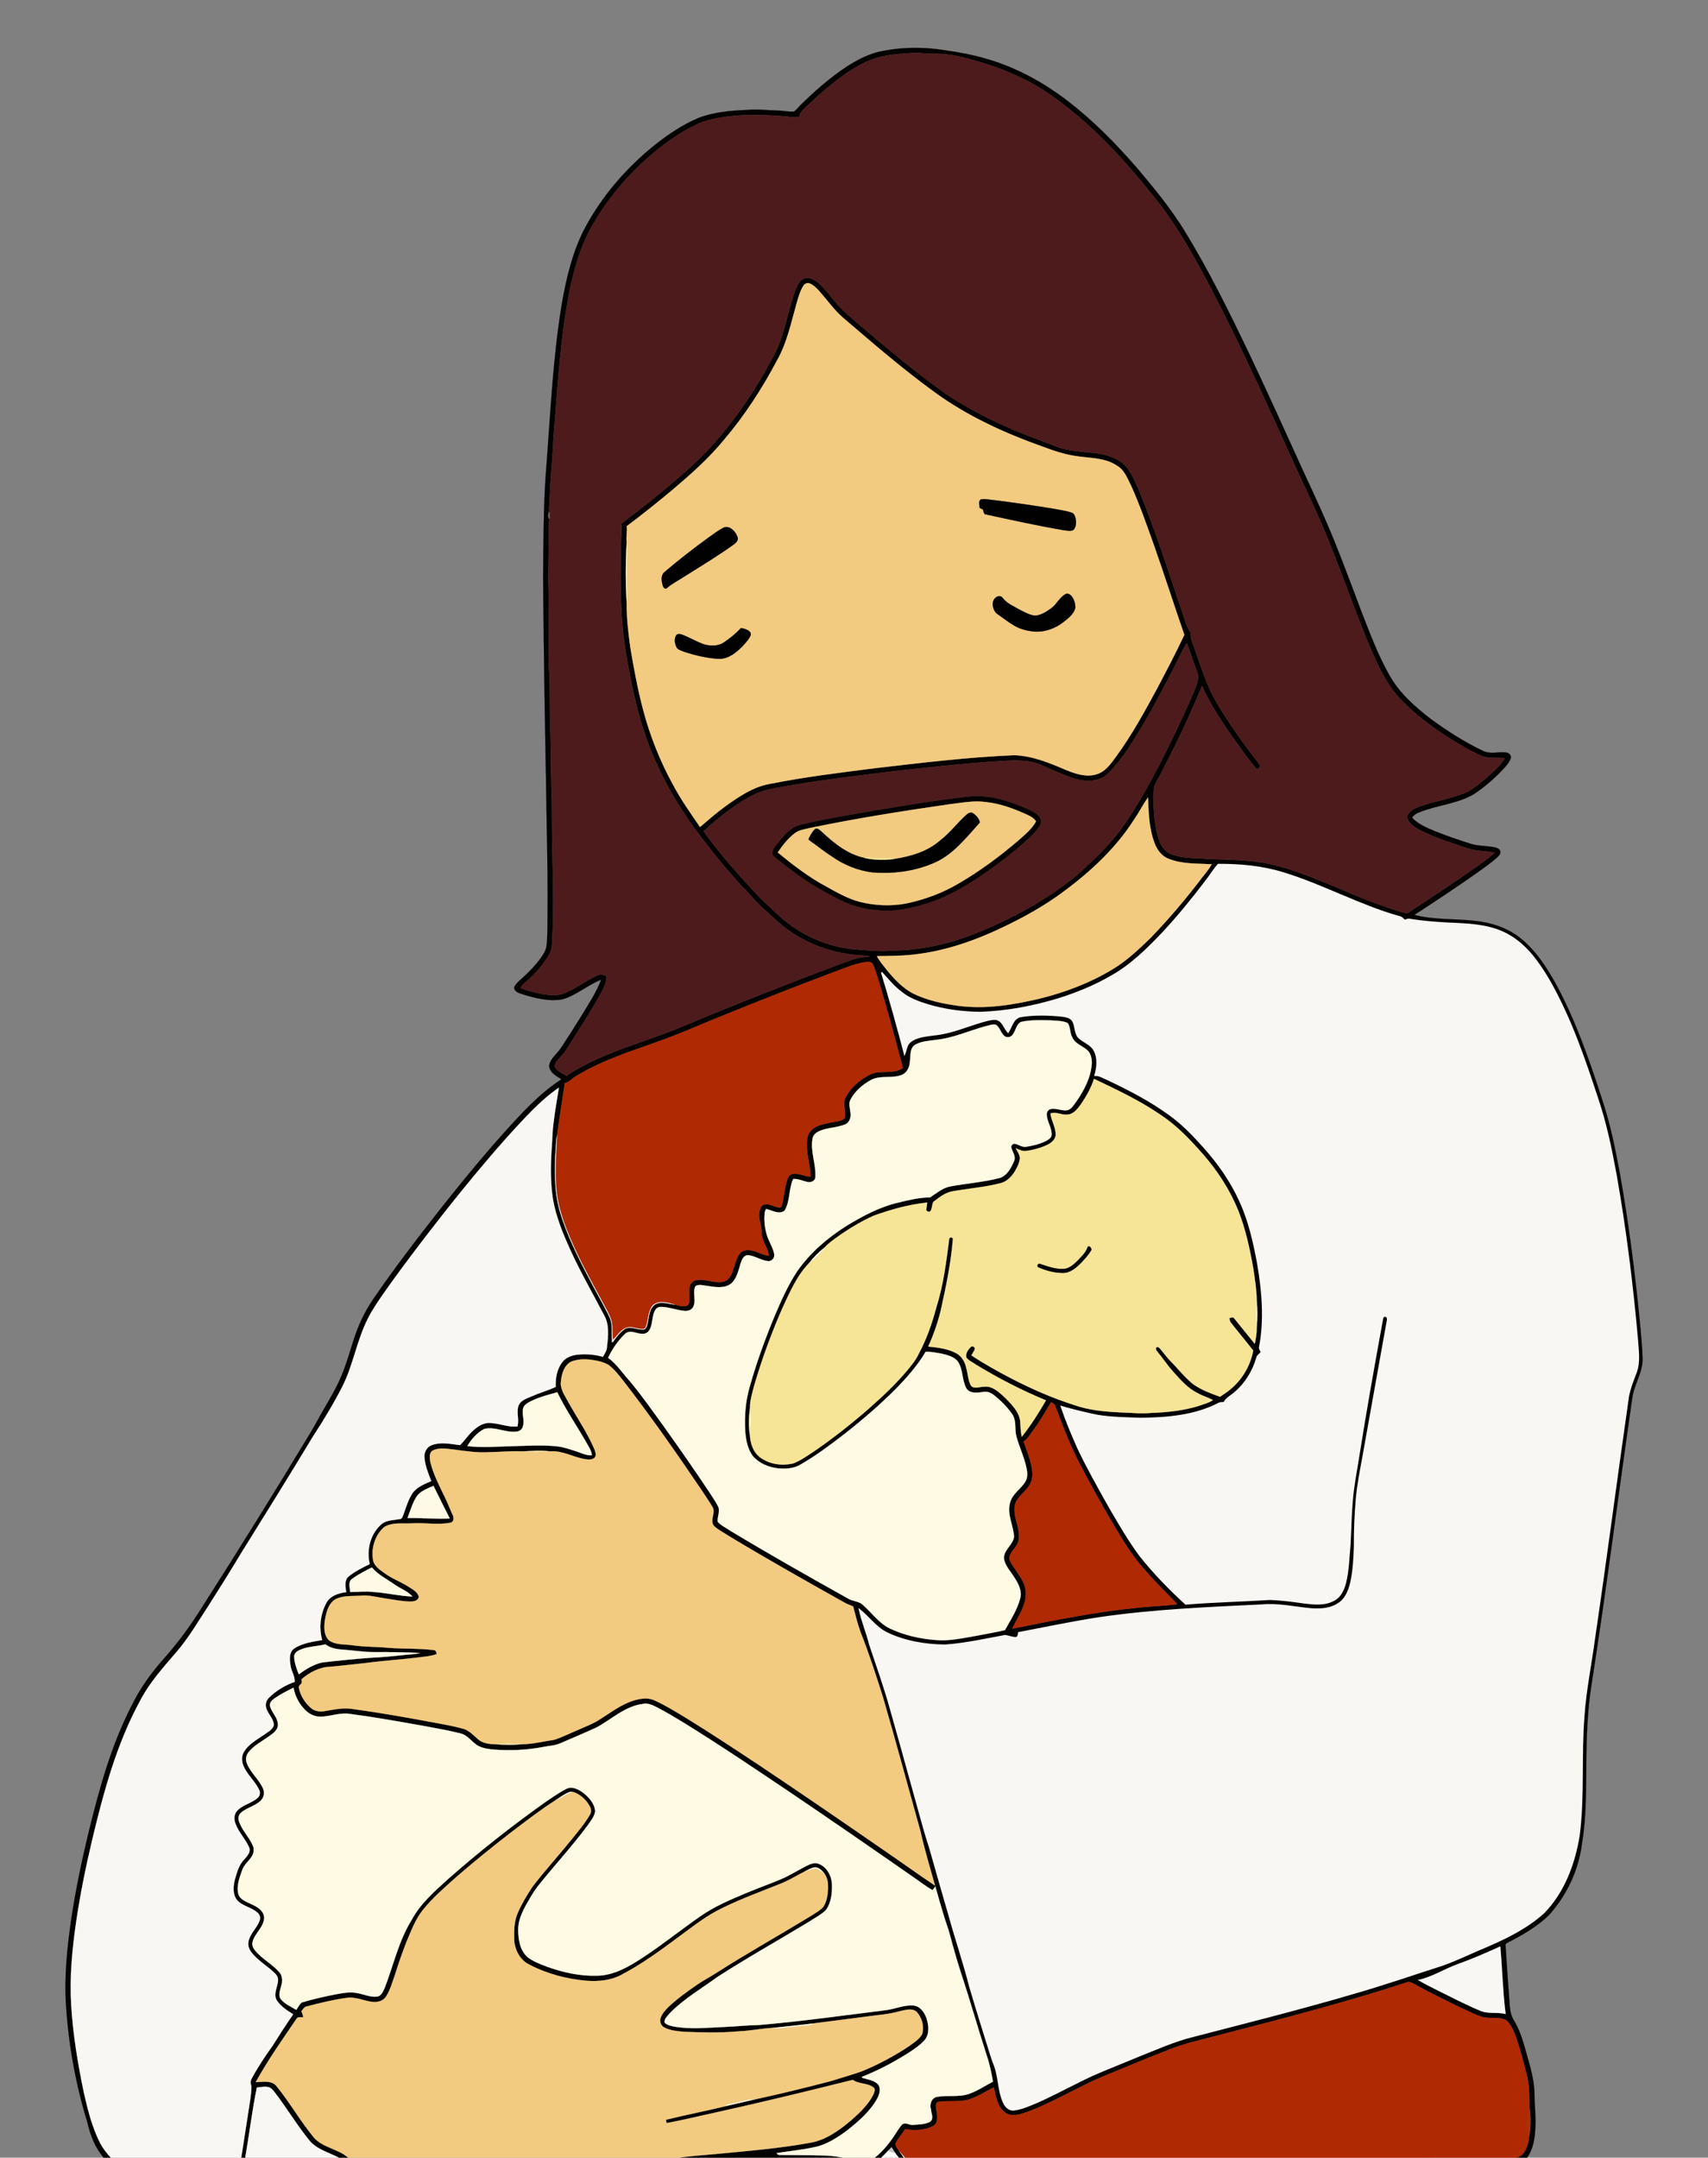 <?xml version="1.0" encoding="utf-8"?>

<!DOCTYPE svg PUBLIC "-//W3C//DTD SVG 1.1//EN" "http://www.w3.org/Graphics/SVG/1.1/DTD/svg11.dtd">
<svg version="1.1" id="Layer_1" xmlns="http://www.w3.org/2000/svg" xmlns:xlink="http://www.w3.org/1999/xlink" x="0px" y="0px"
	 viewBox="0 0 1295.982 1636.315" enable-background="new 0 0 1295.982 1636.315" xml:space="preserve">
<rect x="0" y="0" width="1295.982" height="1636.315" fill="#808080" stroke="none"/>
<g>
	<path fill="#040201" stroke="#040201" stroke-width="0.079" d="M665.9,39.493c17.277-4.043,35.37-4.102,52.832-1.146
		c9.83,1.449,19.627,3.251,29.162,6.073c22.659,6.436,43.676,17.858,62.292,32.186c19.593,15.036,36.945,32.767,53.085,51.409
		c12.686,15.002,25.195,30.266,35.513,47.028c18.22,29.583,33.551,60.818,48.578,92.102c14.354,30.173,28.084,60.641,41.94,91.05
		c7.927,17.192,16.021,34.317,23.106,51.889c7.379,18.136,14.076,36.533,21.033,54.828c6.149,15.668,12.079,31.512,20.301,46.237
		c7.488,13.823,19.433,24.504,31.757,33.955c12.534,9.224,25.725,17.656,39.793,24.352c5.399,2.561,11.448,0.581,17.125,1.146
		c2.114,0.051,4.338,1.811,4.018,4.085c-1.019,3.369-3.496,6.014-5.804,8.567c-6.815,7.269-14.413,13.873-22.769,19.315
		c-12.736,7.168-27.755,8.12-41.166,13.545c-2.089,0.8-4.01,2.03-5.231,3.942c4.599,5.088,11.136,7.623,17.285,10.268
		c8.794,3.521,17.782,6.537,26.795,9.434c6.132,2.03,12.703,1.516,18.97,2.898c1.592,0.43,3.614,1.221,3.875,3.117
		c0.463,2.081-1.474,3.555-2.754,4.869c-5.332,4.565-11.119,8.558-16.83,12.627c-14.96,10.529-30.257,20.57-45.571,30.577
		c14.91,3.875,30.443,2.721,45.622,4.473c12.197,1.196,24.377,5.02,34.132,12.635c12.332,9.586,20.865,23.055,28.32,36.566
		c14.471,27.09,24.58,56.218,34.056,85.355c6.132,18.195,10.066,37.03,13.553,55.89c6.932,38.639,11.877,77.614,15.651,116.674
		c0.708,8.381,1.634,16.763,1.769,25.186c0.118,10.732-6.798,19.795-7.91,30.316c-10.487,72.425-19.585,145.044-30.939,217.343
		c-2.99,19.214-3.698,38.698-3.824,58.122c-0.253,20.435,0.118,41.022-3.235,61.256c-2.451,20.326-11.54,39.725-25.27,54.862
		c-8.929,8.626-19.82,14.868-30.779,20.52c-0.901,0.522-2.359,0.986-2.013,2.359c0.867,12.61,1.634,25.237,2.603,37.847
		c0.682,6.402,0.16,13.368,3.807,19.029c4.094,6.663,6.385,14.219,8.567,21.682c2.957,10.967,6.73,21.918,6.949,33.399
		c0.008,8.744,1.238,17.47,0.674,26.231c-0.295,7.876-1.508,16.156-6.275,22.684h-8.103c6.638-1.592,8.777-8.954,9.502-14.893
		c1.499-7.682,1.668-15.609,0.388-23.325c-0.034-8.567-0.025-17.26-2.266-25.599c-2.367-9.005-4.599-18.06-7.674-26.846
		c-1.786-4.818-3.689-9.965-7.59-13.478c-5.863-3.243-12.964-0.674-19.155-2.788c-6.655-2.274-12.821-5.711-19.222-8.575
		c-10.243-5.147-20.621-10.032-30.603-15.676c-2.148-1.104-4.523-2.738-6.983-1.609c-52.883,17.336-106.945,30.712-160.779,44.712
		c-8.213,1.996-16.148,4.902-23.965,8.07c-15.322,5.846-30.333,12.467-45.571,18.523c-18.65,7.918-36.019,18.574-54.896,25.961
		c-4.532,1.6-9.182,3.555-14.084,3.226c-3.807-0.253-7.008-2.923-8.912-6.073c-2.771-4.507-3.386-9.855-4.742-14.859
		c-6.259,3.041-12.096,7.017-18.776,9.123c-7.598,2.207-15.634,0.623-23.341,1.836c-2.839,0.918-1.525,4.507-1.356,6.68
		c0.691,4.052,1.584,9.679-2.957,11.852c-6.368,3.041-13.865,3.437-20.739,2.098c-2.451,3.63-5.324,7.008-7.404,10.883
		c-0.194,2.283,1.727,4.052,2.881,5.871c1.12,1.617,2.224,3.268,3.386,4.886h-3.706c-0.969-1.087-1.828-2.215-2.653-3.369
		c-0.994-1.491-1.954-2.99-2.906-4.481c-0.91,0.876-1.819,1.777-2.687,2.721c-1.668,1.718-3.268,3.521-5.054,5.13h-4.928
		c6.511-5.105,11.658-11.725,16.08-18.667c1.508-2.156,2.712-4.574,4.624-6.402c2.578-2.14,5.61,0.682,8.474,0.244
		c4.304-0.396,8.921-0.261,12.804-2.434c2.982-2.215,0.817-6.2,0.623-9.173c-1.12-3.74,0.093-8.626,4.33-9.611
		c8.07-1.533,16.628,0.438,24.521-2.274c6.444-2.333,12.18-6.141,18.212-9.308c-1.255-6.621-2.493-13.267-4.709-19.644
		c-6.949-21.488-13.065-43.238-20.208-64.667c-2.746-8.718-5.282-17.504-7.606-26.34c-1.474-5.854-3.799-11.448-5.425-17.251
		c-2.055-6.705-3.917-13.461-5.821-20.208c-0.699,0.943-1.381,1.921-2.064,2.898c-5.324-2.923-10.007-6.848-15.07-10.176
		c-29.828-20.789-59.765-41.427-89.862-61.82c-27.419-18.456-54.812-36.962-82.912-54.374c-7.042-4.262-14.076-8.558-21.396-12.332
		c-3.235-1.617-6.823-3.344-10.538-2.535c-13.596,1.651-23.763,11.709-35.387,17.933c-8.954,4.085-18.018,7.927-27.065,11.818
		c-4.136,1.904-8.769,1.963-13.158,2.881c-12.256,2.333-24.832,2.999-37.266,2.022c-3.892-0.362-7.868-0.842-11.439-2.502
		c-5.164-2.485-8.171-8.255-13.899-9.721c-9.67-2.477-19.534-4.077-29.322-5.947c-18.06-3.176-36.112-6.444-54.289-8.836
		c-7.261-1.28-14.337,1.466-21.514,2.005c-4.111,0.312-8.306-1.011-11.448-3.689c-5.442-4.641-9.097-11.262-10.352-18.287
		c-5.012,2.502-10.041,5.046-14.632,8.28c-1.845,1.348-4.01,3.42-3.159,5.955c1.39,4.801,5.804,8.44,5.947,13.654
		c0.185,4.077-3.521,6.655-6.444,8.786c-5.349,3.841-11.498,6.865-15.701,12.079c-1.946,2.308-2.594,5.585-1.474,8.424
		c2.653,7.21,9.139,12.113,12.222,19.079c1.381,2.914,0.994,6.604-1.28,8.971c-4.237,4.591-10.908,5.576-15.474,9.721
		c-1.971,1.693-2.123,4.549-1.221,6.857c2.291,6.461,7.379,11.406,10.192,17.614c1.205,2.476,1.053,5.475-0.27,7.893
		c-2.106,3.925-6.124,6.579-7.598,10.9c-2.038,5.787-4.557,12.02-2.965,18.228c1.255,4.481,6.242,5.888,9.931,7.783
		c4.33,1.929,9.544,4.928,9.645,10.302c-0.244,7.253-7.312,11.734-8.853,18.557c-0.497,2.249,0.564,4.473,1.954,6.191
		c5.223,6.377,12.812,10.201,18.279,16.325c2.754,2.94,2.637,7.312,1.483,10.925c-0.724,3.1-2.409,6.747-0.253,9.679
		c3.041,3.791,7.724,5.669,11.776,8.162c1.28-1.904,2.35-3.993,4.026-5.576c8.213-2.544,16.645-4.338,25.051-6.09
		c5.736-0.977,11.633-2.367,17.428-1.002c4.81,0.741,9.46,3.134,14.404,2.628c3.782-0.27,5.037-4.288,6.393-7.168
		c6.553-17.167,10.538-35.522,20.376-51.265c6.587-12.265,17.293-21.446,27.41-30.704c23.409-20.629,47.947-39.978,73.377-58.046
		c5.374-3.647,10.673-7.472,16.476-10.42c4.212-2.266,8.954,0.337,12.467,2.771c4.523,3.428,8.819,8.213,9.367,14.101
		c-0.413,4.01-3.26,7.21-5.399,10.462c-11.254,15.272-24.142,29.229-36.061,43.962c-2.99,3.58-5.652,7.421-7.927,11.506
		c-4.389,7.421-9.055,15.289-9.022,24.209c0.017,7.21,1.348,15.314,6.916,20.444c4.456,3.538,9.906,5.484,15.162,7.522
		c12.189,4.321,25.11,7.185,38.091,6.739c12.753-0.32,24.066-7,34.435-13.798c14.977-9.822,28.909-21.109,43.642-31.285
		c10.833-7.632,23.165-12.711,35.311-17.833c8.398-3.47,16.948-6.57,25.338-10.041c6.941-2.881,13.259-7.008,19.964-10.361
		c2.847-1.373,6.191-2.813,9.333-1.457c6.09,2.443,9.712,9.097,9.881,15.482c0.253,6.612-0.573,13.747-4.397,19.332
		c-3.74,3.723-8.55,6.124-12.93,9.005c-23.257,14.101-47.045,27.351-69.898,42.126c-12.096,8.87-25.313,16.468-35.842,27.292
		c-1.575,2.089-4.473,4.229-3.85,7.151c1.651,1.752,4.144,2.266,6.393,2.813c12.694,2.451,25.65,0.977,38.445,0.455
		c8.811-0.354,17.588-1.314,26.408-1.474c32.447-2.746,64.709-7.337,97.022-11.329c6.958-0.969,13.68-4.128,20.814-3.42
		c4.995,0.632,8.112,5.332,9.611,9.746c1.76,5.383,2.384,12.096-1.626,16.662c-3.378,3.715-7.64,6.503-11.784,9.283
		c-11.338,7.16-23.232,13.528-35.741,18.397c0.126,0.185,0.362,0.573,0.48,0.766c4.111,1.188,8.862,1.727,11.961,4.995
		c2.274,3.243,0.994,7.547-0.75,10.74c-5.517,9.83-14.219,17.302-22.937,24.201c-7.438,5.442-15.432,10.723-24.613,12.568
		c-9.485,2.089-19.163,3.016-28.749,4.515c0.505,0.943,1.28,1.415,2.333,1.415c11.498,0.185,23.005,0.067,34.503,0.421
		c4.439,0.109,8.845,0.758,13.2,1.592H516.038c9.392-1.457,18.902-1.937,28.362-2.847c23.316-2.257,46.717-4.144,69.789-8.331
		c12.172-1.895,22.449-9.384,31.647-17.125c6.436-5.652,12.863-11.709,16.813-19.408c0.548-1.617,1.845-3.774,0.43-5.248
		c-4.54-3.9-11.287-2.552-16.021-6.006c-34.604,8.659-69.3,17.074-104.148,24.774c-12.374,2.653-24.672,5.745-37.131,8.011
		c-0.126-0.632-0.388-1.887-0.514-2.519c15.567-3.892,31.361-6.84,46.944-10.706c6.697-1.508,13.393-3.049,20.082-4.624
		c19.222-4.178,38.352-8.845,57.389-13.806c7.935-2.409,15.887-4.776,23.746-7.438c12.719-5.164,24.925-11.658,36.364-19.256
		c3.58-2.763,7.91-5.147,9.99-9.325c1.6-5.795-0.227-12.425-4.321-16.763c-3.622-3.066-8.685-1.179-12.812-0.404
		c-8.71,2.535-17.807,2.948-26.736,4.262c-13.41,1.836-26.854,3.386-40.264,5.172c-9.797,1.154-19.61,2.232-29.423,3.218
		c-8.693,0.43-17.234,2.316-25.936,2.603c-13.73,1.289-27.52,0.91-41.267,0.354c-5.071-0.48-10.369-0.868-14.952-3.277
		c-2.62-1.331-3.816-4.641-2.788-7.362c1.196-3.319,3.681-5.947,6.107-8.415c6.739-6.301,14.286-11.65,21.867-16.881
		c4.532-3.159,9.493-5.635,14.118-8.651c23.451-14.977,47.753-28.564,71.515-43.044c3.336-2.232,7.084-4.052,9.805-7.076
		c2.645-4.035,3.336-9.022,3.622-13.739c0.126-4.001-0.329-8.255-2.763-11.565c-1.786-2.224-4.026-4.641-7.067-4.751
		c-2.822,0.328-5.298,1.836-7.775,3.108c-6.065,2.999-11.776,6.714-18.094,9.19c-14.741,5.955-29.743,11.33-44.021,18.355
		c-12.214,5.644-22.71,14.202-33.534,22.044c-14.143,10.521-28.438,20.991-44.114,29.145c-7.741,3.959-16.636,4.818-25.212,4.271
		c-15.23-1.213-30.4-5.18-43.979-12.248c-7.076-3.411-11.22-11.102-11.608-18.768c-0.135-6.806-0.16-13.873,2.611-20.242
		c3.007-7.034,7-13.612,11.186-19.989c9.451-12.374,19.997-23.864,29.777-35.968c4.894-6.107,10.058-12.104,13.941-18.927
		c1.39-2.064,0.792-4.625-0.371-6.612c-2.535-4.574-6.671-8.306-11.54-10.226c-1.331-0.219-2.771-0.691-4.052-0.05
		c-3.774,1.558-7.076,4.026-10.479,6.242c-11.591,7.387-22.449,15.878-33.408,24.159c-14.067,10.866-27.915,22.027-41.334,33.686
		c-8.87,7.927-17.993,15.718-25.49,25.009c-5.863,7.202-8.971,16.03-12.593,24.462c-3.15,8.002-5.955,16.148-8.541,24.352
		c-2.022,5.661-3.572,11.599-6.772,16.754c-2.097,3.622-6.663,4.835-10.588,4.338c-6.528-0.792-12.77-4.077-19.475-3.058
		c-10.26,1.423-20.343,3.875-30.35,6.511c-1.904,0.337-2.771,2.266-3.976,3.58c0.606,1.449,1.146,2.931,1.407,4.515
		c-1.643,0.32-3.976-0.573-5.037,1.129c-10.74,15.802-21.834,31.428-31.032,48.208c5.366-0.202,12.172-1.727,15.963,3.226
		c10.016,12.332,17.875,26.281,27.991,38.546c6.831,8.044,18.431,8.6,26.138,15.432h-7.152c-7.564-4.001-16.552-6.141-22.221-13.006
		c-9.519-11.725-17.243-24.765-26.467-36.718c-1.264-1.525-2.586-3.268-4.599-3.74c-2.915-0.716-5.888,0.059-8.803,0.32
		c-3.605,17.597-5.728,35.454-8.794,53.144h-3.041c1.904-12.189,3.782-24.386,5.677-36.566c0.817-5.753,1.996-11.515,2.064-17.319
		c-0.649-2.089-0.994-4.304,0.27-6.233c4.616-8.617,10.074-16.771,15.769-24.706c5.046-8.07,10.201-16.081,15.651-23.881
		c-4.717-2.889-9.586-6.073-12.635-10.79c-2.476-4.7,0.64-9.687,1.095-14.446c0.362-2.35-0.868-4.498-2.535-6.014
		c-5.568-5.408-12.534-9.316-17.42-15.44c-1.887-2.35-3.1-5.442-2.443-8.466c1.162-6.099,6.419-10.201,8.457-15.904
		c0.834-2.165,0.076-4.633-1.676-6.073c-4.641-4.102-11.532-4.835-15.626-9.653c-3.327-4.498-2.738-10.597-1.398-15.701
		c1.533-5.256,2.973-10.858,6.958-14.868c2.156-2.477,5.239-5.559,3.807-9.139c-2.763-6.419-8.011-11.473-10.403-18.085
		c-1.196-3.083-1.188-6.84,1.053-9.443c4.195-4.961,11.237-5.854,15.895-10.209c1.702-1.533,2.047-4.102,0.977-6.082
		c-2.872-6.065-8.162-10.572-11.144-16.578c-2.038-3.715-2.637-8.508-0.303-12.222c3.395-5.585,9.291-8.87,14.556-12.433
		c2.898-2.156,6.815-3.875,8.061-7.497c0.11-4.566-3.689-7.868-5.256-11.902c-1.55-3.007-0.901-6.798,1.584-9.097
		c5.433-5.442,12.256-9.493,19.5-12.037c0.354-4.203-2.451-7.792-3.007-11.869c-0.876-4.641-1.584-10.849,3.075-13.764
		c6.217-3.875,13.705-4.827,20.789-6.09c-2.527-9.291-1.424-19.627,3.159-28.101c2.931-5.492,9.274-7.573,15.086-8.188
		c-0.522-3.951-1.651-8.996,1.845-11.928c4.835-3.917,10.479-6.688,16.038-9.417c-2.704-10.883,0.606-23.603,9.502-30.746
		c3.967-2.712,8.979-2.527,13.511-3.403c1.415-0.084,1.718-1.626,2.249-2.636c2.114-5.635,3.689-11.582,6.983-16.687
		c3.327-4.961,9.19-7.16,14.429-9.476c-2.359-5.93-4.835-11.978-5.223-18.431c-0.135-3.698,1.988-7.497,5.56-8.777
		c6.89-2.662,14.421-0.901,21.488-0.025c4.018-4.001,6.991-8.979,11.549-12.425c3.504-2.957,8.087-5.113,12.77-4.245
		c6.444,0.438,12.66,3.201,19.189,2.502c1.685-5.383-1.238-11.203,1.162-16.434c1.87-3.69,6.174-4.835,9.662-6.419
		c5.989-2.653,12.332-4.397,18.262-7.16c-0.236-6.461,0.842-13.301,4.827-18.574c2.687-3.732,7.328-5.4,11.742-5.888
		c6.444-0.649,13.014-0.143,19.248,1.685c1.188-2.418,3.075-4.65,3.049-7.472c0.986-8.07,1.988-16.999-2.291-24.344
		c-8.592-16.434-17.849-32.523-25.557-49.404c-5.467-12.071-10.605-24.453-12.981-37.552c-2.038-12.231-1.988-24.706-1.247-37.055
		c0.649-7.758,0.573-15.567,1.786-23.266c0.96-8.398,2.561-16.704,3.833-25.052c-14.741,10.117-26.568,23.737-38.622,36.802
		c-23.493,26.365-45.563,53.969-67.009,82.028c-9.695,12.804-19.357,25.641-28.53,38.832c-3.791,5.576-7.623,11.153-10.639,17.209
		c-8.525,16.544-11.161,35.379-19.585,51.981c-6.739,13.141-14.413,25.793-22.491,38.158c-17.824,29.533-36.019,58.838-54.281,88.11
		c-7.96,13.292-16.182,26.425-24.521,39.481c-7.977,12.147-15.263,24.824-24.849,35.817c-9.797,11.439-20.031,22.718-27.031,36.187
		c-18.043,32.969-27.848,69.561-36.566,105.892c-4.793,20.259-8.963,40.677-12.029,61.272c-3.134,21.236-5.189,42.758-3.866,64.229
		c1.348,22.314,5.037,44.417,9.62,66.276c2.94,13.065,6.259,26.197,12.34,38.209c2.173,3.976,4.936,7.632,8.036,10.942h-5.349
		c-6.587-7.421-10.133-16.906-12.332-26.45c-8.853-28.741-14.261-58.535-16.249-88.539c-1.516-22.103,0.809-44.257,3.984-66.124
		c3.268-21.741,7.766-43.288,12.896-64.667c8.137-33.104,17.108-66.385,32.81-96.828c6.217-12.804,14.488-24.504,23.931-35.118
		c11.414-12.711,21.463-26.584,30.468-41.081c27.646-43.305,54.778-86.939,81.346-130.91c3.454-5.61,6.385-11.523,9.763-17.184
		c4.827-8.482,9.99-16.822,13.705-25.877c3.748-8.786,6.25-18.009,9.207-27.065c3.47-11.085,8.457-21.699,15.011-31.302
		c11.111-16.266,22.895-32.06,34.873-47.694c20.722-26.846,41.898-53.38,64.507-78.667c13.267-14.623,26.719-29.457,43.389-40.306
		c-3.9-2.375-9.038-5.079-9.325-10.218c0.817-5.644,5.989-8.996,8.937-13.486c5.037-7.632,9.923-15.364,14.783-23.106
		c5.559-9.342,11.852-18.414,15.685-28.648c-10.226,4.018-18.666,11.827-29.331,14.867c-10.445,1.853-21.025-0.952-30.956-4.052
		c-2.443-0.792-5.913-2.072-5.61-5.239c1.061-2.443,3.226-4.17,5.122-5.955c5.509-4.902,10.732-10.201,15.086-16.173
		c2.038-2.957,4.102-6.158,4.372-9.839c0.758-7.05,0.564-14.16,0.691-21.236c0.177-21.91-0.093-43.811-0.548-65.703
		c-0.657-46.135-1.769-92.254-2.232-138.39c-0.295-24.352-0.792-48.705-0.421-73.057c0.261-21.918,0.522-43.853,2.401-65.703
		c3.142-41.267,4.945-82.744,11.886-123.615c3.336-18.456,7.716-36.988,16.156-53.851c13.25-25.751,32.658-48.09,55.275-66.04
		c9.83-7.682,20.343-14.623,31.849-19.534c11.886-4.557,24.715-5.686,37.333-6.141c7.564-0.733,15.129,0.303,22.701,0.463
		c4.161,0.025,8.297,1.036,12.467,0.825c1.929-1.146,3.193-3.075,4.734-4.667c6.983-6.789,14.118-13.444,21.758-19.509
		C640.007,51.69,652.01,43.249,665.9,39.493 M664.687,44.041c-6.503,1.937-12.509,5.18-18.254,8.744
		c-11.65,7.43-22.213,16.409-32.211,25.911c-3.041,2.982-7.059,5.593-7.91,10.083c-3.302,0.236-6.587-0.059-9.856-0.455
		c-17.344-1.398-34.958-1.971-52.15,1.264c-5.711,1.162-11.464,2.552-16.653,5.298c-13.334,6.419-25.372,15.255-36.423,25.043
		c-17.849,15.878-33.231,34.68-44.4,55.848c-7.211,13.924-11.372,29.171-14.564,44.442c-7.446,37.485-9.333,75.736-12.433,113.734
		c-0.657,15.499-2.451,30.931-2.813,46.439c-0.101,2.519-0.682,5.054-0.236,7.581c-1.095,1.584-1.146,4.279,0.093,5.804
		c-0.817,4.17-0.354,8.44-0.472,12.669c0.008,13.478-0.581,26.947-0.168,40.424c0.076,18.54,0.455,37.08,0.042,55.612
		c1.39,15.979,0.598,32.043,1.179,48.056c0.455,8.963,0.328,17.942,0.556,26.905c-0.025,13.486,0.767,26.947,0.767,40.424
		c-0.051,32.869,2.072,65.771,0.017,98.622c-0.025,4.448-2.443,8.331-4.877,11.869c-4.481,6.334-9.771,12.13-15.777,17.058
		c-1.289,1.028-2.283,2.35-3.193,3.723c3.395,1.516,6.992,2.502,10.597,3.386c7.093,1.659,14.733,3.243,21.876,1.061
		c8.862-3.572,16.561-9.443,25.144-13.562c2.384-1.297,5.121-0.986,7.514,0.101c0.387,5.517-2.637,10.336-5.155,14.985
		c-7.935,14.025-16.737,27.536-25.329,41.166c-2.611,4.229-7.303,7.16-8.819,12.003c1.146,4.001,5.77,5.509,8.996,7.573
		c20.275-13.377,43.499-21.017,66.234-29.027c18.186-6.292,35.657-14.387,53.548-21.429c19.416-7.935,38.975-15.533,58.535-23.131
		c13.259-5.054,26.467-10.26,39.894-14.876c3.866-1.381,8.002-1.466,12.037-2.013c-2.695-0.817-5.534-0.733-8.306-0.977
		c-16.653-1.179-33.029-6.242-47.289-14.952c-10.285-5.896-18.574-14.497-27.317-22.364c-4.692-4.313-8.541-9.426-13.149-13.823
		c-10.437-11.254-20.284-23.055-29.55-35.286c-20.065-25.473-36.491-54.087-46.304-85.086c-5.56-16.923-9.013-34.427-12.197-51.914
		c-5.618-29.465-5.298-59.613-4.692-89.474c0.008-4.717,0.868-9.443,0.067-14.135c2.594-2.182,5.307-4.229,8.019-6.276
		c14.337-10.807,28.109-22.356,41.663-34.149c3.176-3.007,6.242-6.124,9.611-8.929c23.923-23.889,43.204-52.15,58.442-82.264
		c6.511-14.109,8.862-29.625,13.89-44.249c1.508-3.909,3.108-8.592,7.312-10.319c4.347-1.44,8.516,1.348,11.616,4.128
		c4.035,3.841,7.556,8.188,10.976,12.576c6.503,8.103,14.809,14.429,22.567,21.244c13.873,11.7,27.789,23.384,42.109,34.545
		c10.395,7.969,20.798,16.021,32.195,22.541c14.034,8.474,28.909,15.432,44.038,21.69c9.813,4.094,19.905,7.48,29.76,11.464
		c6.907,2.375,14.278,2.67,21.463,3.647c8.516,0.59,17.403,1.904,24.698,6.646c7.682,4.928,10.673,14.042,14.421,21.876
		c12.997,31.504,23.198,64.052,34.166,96.297c1.424,3.967,2.173,8.39,5.231,11.532c-0.623,4.835,1.979,9.156,3.31,13.646
		c4.751,13.402,8.921,27.157,16.114,39.515c8.171,13.722,17.302,26.854,26.905,39.607c2.005,2.712,4.464,5.147,6.006,8.188
		c1.002,1.794-2.258,3.934-3.336,1.836c-5.45-6.705-10.462-13.756-15.533-20.747c-9.283-13.107-18.262-26.559-24.917-41.225
		c-9.047,22.204-19.483,43.811-30.501,65.097c-1.752,3.993-4.481,7.522-5.939,11.624c-0.758,12.896-0.286,26.088,3.31,38.58
		c1.483,5.079,4.574,10.218,9.704,12.256c8.651,3.445,18.119,2.872,27.233,3.605c16.165,0.792,32.532,0.455,48.41,4.085
		c17.066,3.791,33.197,10.673,49.303,17.302c16.384,7.101,32.97,13.815,50.086,18.978c1.727,0.371,3.723,1.381,5.349,0.143
		c16.897-11.144,33.829-22.246,50.415-33.854c4.953-3.656,10.218-6.992,14.64-11.313c-6.553-1.483-13.427-0.994-19.846-3.142
		c-8.76-2.957-17.588-5.719-26.155-9.173c-5.88-2.586-12.054-4.911-17.016-9.081c-2.182-1.895-4.355-5.223-2.468-8.028
		c2.156-3.437,6.351-4.658,9.906-6.141c10.521-3.521,21.573-5.332,31.95-9.325c6.301-2.418,11.422-6.949,16.586-11.144
		c5.34-4.818,10.984-9.561,14.893-15.668c-4.406-0.446-8.853-0.076-13.242-0.564c-4.389-0.472-8.129-2.982-12.012-4.844
		c-6.309-3.041-12.113-6.983-18.119-10.546c-12.526-8.23-24.782-17.091-35.084-28.042c-11.195-11.153-17.605-25.885-23.914-40.104
		c-12.492-30.03-22.861-60.893-35.564-90.839c-6.722-16.013-14.505-31.546-21.581-47.399c-20.562-45.091-40.77-90.393-63.74-134.329
		c-10.614-20.09-21.556-40.104-34.949-58.51c-11.599-15.482-24.1-30.274-37.207-44.484c-17.656-18.742-37.089-36.01-59.007-49.631
		c-13.941-8.129-28.968-14.312-44.468-18.793c-10.883-3.235-22.044-6.385-33.509-6.132c-5.079,0.11-10.117-0.649-15.179-0.665
		C684.348,40.647,674.282,41.16,664.687,44.041 M609.733,216.554c-2.67,3.959-3.85,8.668-5.214,13.183
		c-4.229,14.893-7.354,30.392-15.129,43.979c-11.296,21.311-24.521,41.663-40.197,60.026
		c-11.498,14.017-25.119,26.071-38.925,37.746c-11.338,9.476-22.887,18.717-34.722,27.562c0.505,4.035-0.623,8.078-0.042,12.096
		c-0.876,15.381-0.96,30.822,0.008,46.211c-0.093,10.967,1.154,21.969,2.637,32.843c2.687,16.266,5.711,32.506,9.923,48.452
		c5.248,19.644,12.787,38.681,22.609,56.488c5.955,11.212,13.284,21.598,20.469,32.035c6.503-5.526,12.896-11.186,19.854-16.148
		c10.016-7.177,20.654-14.362,33.037-16.518c26.197-5.273,52.756-8.466,79.248-11.86c35.244-4.111,70.53-8.407,106.001-9.923
		c13.958,0.379,27.065,5.829,39.7,11.287c7.236,2.898,15.348,5.635,23.114,3.167c6.815-2.03,10.951-8.255,14.943-13.68
		c11.692-16.097,21.328-33.568,30.771-51.046c7.152-13.562,14.32-27.132,20.815-41.022c-7.876-22.727-15.188-45.647-23.19-68.323
		c-5.366-15.162-10.715-30.358-17.31-45.04c-2.797-5.34-4.953-11.624-10.47-14.8c-8.921-6.225-20.225-5.694-30.518-7.286
		c-8.87-1.162-17.361-4.06-25.717-7.152c-29.027-10.31-57.44-23.24-82.407-41.46c-24.226-17.605-46.902-37.215-69.637-56.673
		c-6.494-5.627-11.405-12.762-17.083-19.155c-2.232-2.544-4.624-5.164-7.8-6.511C612.799,214.187,610.693,214.996,609.733,216.554
		 M895.398,497.149c-7.926,15.811-16.089,31.504-24.875,46.86c-6.393,10.833-12.635,21.825-20.292,31.832
		c-3.799,4.582-7.514,9.359-12.239,13.014c-6.562,4.144-14.977,3.934-22.196,1.803c-9.889-3.032-19.071-7.918-28.707-11.608
		c-10.083-3.386-20.882-2.291-31.293-1.659c-24.209,1.575-48.334,4.254-72.451,6.907c-31.31,3.748-62.654,7.438-93.686,13.132
		c-7.261,1.221-14.48,3.167-20.882,6.907c-12.728,7.076-24.285,16.198-34.882,26.146c12.896,17.858,27.578,34.351,42.707,50.33
		c3.74,3.85,7.943,7.194,11.709,11.026c15.204,14.926,35.269,24.984,56.446,27.713c11.405,1.112,22.895,2.198,34.351,1.297
		c20.587-0.472,40.947-5.121,60.102-12.585c27.789-11.094,54.517-25.414,77.74-44.4c6.949-6.537,14.236-12.728,20.671-19.787
		c8.6-9.005,16.114-18.978,22.6-29.592c17.782-28.876,32.397-59.563,45.984-90.586c1.76-4.582,4.153-9.78,2.047-14.648
		c-2.813-7.067-4.961-14.379-7.733-21.463C898.33,490.621,897.024,493.991,895.398,497.149 M860.534,621.505
		c-15.103,23.687-36.448,42.64-59.209,58.762c-15.162,10.479-31.538,19.088-48.334,26.601c-17.993,8.011-36.945,14.151-56.53,16.653
		c-10.302,1.499-20.713,1.381-31.091,1.609c1.954,3.765,4.785,6.966,7.371,10.302c5.677,6.924,11.945,13.705,19.938,17.976
		c10.774,5.248,22.642,7.809,34.461,9.359c20.553,2.738,41.326-0.64,61.331-5.341c19.526-4.785,38.588-11.953,55.806-22.423
		c10.681-6.377,19.753-15.019,28.648-23.619c12.736-13.174,24.681-27.098,35.901-41.578c3.454-4.852,7.708-9.156,10.588-14.387
		c-10.942-0.632-22.373,0.042-32.717-4.144c-5.105-1.946-8.609-6.511-10.487-11.481c-4.363-11.111-4.675-23.224-5.147-34.991
		C867.222,610.142,864.299,616.098,860.534,621.505 M914.511,668.77c-10.041,13.141-20.503,25.995-31.765,38.108
		c-11.936,12.61-24.512,25.06-39.801,33.576c-12.408,7.202-25.776,12.61-39.43,16.948c-19.298,5.88-39.296,9.712-59.487,10.403
		c-13.419-0.093-26.871-1.862-39.75-5.686c-7.269-2.215-14.64-4.852-20.562-9.788c-5.669-4.186-10.041-9.738-14.775-14.884
		c6.25,20.511,12.012,41.182,17.42,61.938c1.331-3.1,1.373-6.932,4.195-9.207c5.037-4.212,11.936-4.431,18.136-5.391
		c12.618-1.154,24.302-6.36,36.347-9.881c3.487-0.952,7.076-2.156,10.732-1.878c4.978,0.91,6.124,6.562,9.139,9.839
		c2.653-4.22,3.74-10.664,9.367-11.919c10.588-1.786,21.412-1.499,32.06-0.328c2.502,0.371,5.282,0.834,7.05,2.839
		c3.032,3.9,1.685,9.653,5.088,13.368c3.631,3.428,9.005,4.945,11.591,9.468c3.353,5.854,2.552,12.997,0.8,19.231
		c3.319-0.244,6.158,1.76,9.114,2.965c16.207,7.615,32.211,15.895,46.776,26.382c9.974,7,18.422,15.861,26.526,24.891
		c11.161,12.382,20.848,26.214,27.688,41.46c6.806,14.893,10.378,30.99,13.377,47.012c3.597,21.059,5.492,42.825,1.339,63.951
		c0.244,1.146,0.943,2.14,1.306,3.277c-0.842,1.626-3.032,2.258-3.277,4.237c-2.94,10.117-8.617,19.534-16.729,26.34
		c-2.788,2.544-6.478,4.178-8.272,7.665c-1.44,0.194-2.982-0.101-4.262,0.724c-18.153,9.384-39.043,11.01-59.133,11.245
		c-10.875-0.43-21.817-0.489-32.582-2.257c-9.241-1.912-18.431-4.102-27.486-6.756c3.689,10.731,8.028,21.244,12.677,31.597
		c7.194,15.179,15.491,29.802,23.712,44.451c7.379,12.661,14.691,25.439,23.468,37.207c10.47,13.115,22.171,25.254,34.595,36.507
		c21.345-1.744,42.783-2.224,64.162-3.563c8.407,0.387,16.763,1.39,25.085,2.645c7.842,0.935,16.502,2.022,23.628-2.241
		c4.675-2.561,6.899-7.783,8.247-12.677c2.359-9.561,2.569-19.458,3.437-29.213c0.657-10.9,0.708-21.825,1.693-32.692
		c0.809-11.018,2.94-21.876,4.717-32.767c5.526-35.269,11.835-70.404,18.262-105.513c0-1.196,1.196-2.889,2.51-2.148
		c1.525,0.253,1.533,2.148,1.289,3.336c-6.326,34.679-12.374,69.41-18.658,104.098c-1.879,10.336-3.951,20.654-4.86,31.133
		c-1.061,12.029-1.508,24.1-1.466,36.171c-0.303,9.14-0.766,18.363-2.771,27.317c-1.482,6.014-3.951,12.5-9.51,15.861
		c-5.989,4.001-13.511,4.448-20.478,3.951c-12.627-1.103-25.203-4.136-37.939-2.872c-41.065,1.954-82.239,3.681-122.966,9.653
		c-20.494,3.125-40.787,7.421-61.146,11.296c-0.236,1.466-0.244,3.411-2.098,3.765c-2.83,0.008-5.484-1.188-8.23-1.567
		c-15.12,2.771-30.207,6.2-45.58,7.244c-15.154-0.152-30.527-2.763-44.257-9.375c-8.272-4.111-13.579-12.012-20.671-17.63
		c1.971,9.03,5.61,17.58,7.859,26.542c5.399,16.266,11.22,32.405,15.786,48.932c5.787,20.343,11.414,40.728,17.058,61.104
		c4.153,14.598,7.851,29.339,12.576,43.777c5.071,17.689,10.049,35.421,15.221,53.085c4.81,17.454,10.74,34.587,15.162,52.158
		c5.239,17.689,10.723,35.311,16.257,52.925c1.323,4.473,3.521,8.668,4.304,13.309c1.685,7.303,1.971,15.028,5.122,21.935
		c1.323,3.075,4.195,6.158,7.851,5.686c6.014-0.741,11.608-3.268,17.15-5.576c10.588-4.624,20.772-10.117,31.15-15.196
		c14.429-7.48,29.743-13.014,44.695-19.34c14.446-5.711,28.657-12.248,43.819-15.887c40.172-10.47,80.47-20.494,120.304-32.237
		c23.055-6.545,45.672-14.421,68.491-21.716c11.886-4.296,23.207-9.957,34.899-14.741c14.834-6.478,29.609-13.941,41.663-24.925
		c15.28-15.735,23.198-37.105,26.66-58.434c3.909-30.215,1.179-60.784,3.673-91.1c1.407-19.551,5.366-38.782,7.969-58.181
		c8.904-60.262,16.704-120.683,25.388-180.979c0.767-7.202,3.572-13.899,6.124-20.604c3.302-8.533,1.491-17.757,0.986-26.593
		c-3.715-41.469-8.878-82.837-16.14-123.842c-3.546-19.298-7.522-38.596-13.806-57.212c-10.125-30.872-20.764-61.887-36.937-90.199
		c-7.901-13.385-17.344-26.804-31.268-34.46c-12.02-6.747-26.096-7.884-39.59-8.474c-11.827-0.472-23.67-1.314-35.353-3.218
		c-1.213-0.084-2.3,0.564-3.412,0.876c-1.137-1.171-2.215-2.569-3.925-2.805c-30.291-8.482-57.996-24.057-88.051-33.222
		c-15.937-4.978-32.81-6.494-49.404-6.435C920.694,659.672,917.914,664.465,914.511,668.77 M631.971,737.48
		c-26.778,10.058-53.413,20.511-79.931,31.26c-18.085,7.101-35.741,15.305-54.129,21.623c-21.328,7.682-43.28,14.547-62.536,26.82
		c-2.097,1.676-4.085,3.614-6.798,4.229c-1.971,13.25-4.17,26.458-5.93,39.734c-1.028,5.012-0.758,10.176-1.356,15.247
		c-0.396,11.65-0.472,23.417,1.727,34.915c1.744,8.744,4.801,17.167,8.171,25.405c7.472,18.009,16.94,35.084,26.189,52.226
		c1.811,3.496,3.782,6.916,5.332,10.546c2.333,5.34,1.154,11.296,1.693,16.931c-0.042,0.329-0.118,0.994-0.16,1.322l0.716,0.135
		l0.379-0.556c2.561-3.58,5.374-7.202,9.097-9.628c4.81-2.3,9.746,1.449,14.657,0.514c2.114-1.702,2.249-4.7,2.771-7.16
		c0.741-4.212,1.398-9.198,5.239-11.793c4.717-2.628,10.192-0.286,15.162,0.185c2.704,0.842,5.61,1.542,8.44,0.927
		c1.103-0.303,1.979-1.204,2.156-2.333c0.708-4.01-0.455-8.112,0.362-12.113c0.48-2.519,2.586-4.717,5.155-5.088
		c7.118-1.23,14.151,2.839,21.227,0.952c5.593-2.131,6.494-8.727,8.213-13.688c1.314-3.909,2.99-9.165,7.733-9.822
		c6.385-1.146,11.726,3.386,17.833,4.136c-0.497-6.343-5.543-11.346-5.559-17.807c0.084-5.627-2.898-11.094-1.331-16.712
		c0.455-1.777,1.28-3.968,3.353-4.304c4.304-1.323,8.019,2.308,12.248,2.198c1.044-0.8,1.356-2.156,1.643-3.361
		c1.112-5.408,1.617-10.942,3.108-16.274c0.724-2.291,1.651-5.13,4.271-5.795c4.734-1.036,9.123,1.828,13.806,2.072
		c0.051-7.674-2.493-15.07-2.653-22.727c-0.067-4.043-0.177-8.668,2.712-11.869c3.816-4.473,9.982-5.349,15.407-6.52
		c3.462-0.817,7.489-0.783,10.361-3.1c1.584-5.18-1.693-10.925,0.927-15.971c3.967-7.733,10.993-13.629,18.717-17.42
		c7.758-3.782,17.504,0.371,24.672-4.953c-6.141-23.114-12.273-46.245-19.323-69.106c-1.23-3.47-1.996-7.177-3.968-10.319
		c-1.71-1.415-4.203-0.758-6.225-0.623C647.352,731.162,639.754,734.726,631.971,737.48 M774.724,774.998
		c-4.052,2.064-3.959,7.564-7.093,10.513c-1.634,1.424-4.304,1.407-5.854-0.109c-2.493-2.418-3.218-6.292-6.141-8.28
		c-2.67-0.573-5.324,0.615-7.901,1.171c-12.357,3.361-24.201,8.87-37.038,10.251c-5.661,0.96-11.886,0.826-16.822,4.128
		c-3.681,2.839-2.788,7.952-3.428,12.012c-0.168,4.001-1.777,8.331-5.576,10.209c-7.472,3.47-16.325,0.194-23.704,3.993
		c-6.537,3.487-12.45,8.567-15.92,15.196c-1.601,3.31-0.093,6.983,0.152,10.428c0.337,3.201-1.011,7.067-4.254,8.263
		c-6.073,2.434-12.854,2.316-18.928,4.768c-2.578,1.087-5.281,2.973-5.661,5.981c-1.811,9.721,2.755,19.265,2.14,28.977
		c0.135,2.502-2.359,3.883-4.532,4.068c-4.212-0.354-8.053-2.898-12.349-2.409c-3.479,7.606-2.097,16.771-6.52,23.965
		c-4.262,3.235-9.527-0.303-13.991-1.314c-0.522,1.095-1.103,2.224-1.137,3.487c-0.48,5.703,0.177,11.506,1.921,16.973
		c1.592,4.801,4.65,9.097,5.425,14.168c0.202,2.586-1.727,4.953-4.372,5.029c-5.618-0.463-10.378-4.313-16.038-4.608
		c-3.066,0.438-4.245,3.689-5.121,6.233c-1.6,5.256-2.771,11.068-6.857,15.061c-5.147,4.237-12.256,3.041-18.313,2.064
		c-2.982-0.278-6.225-1.558-9.03,0.084c-2.535,4.742,0.59,10.361-1.55,15.272c-1.028,2.839-4.338,3.917-7.109,3.555
		c-5.686-0.607-11.119-2.738-16.847-2.999c-1.777-0.143-3.723,0.345-4.768,1.895c-3.496,5.054-1.575,12.265-5.736,16.965
		c-5.239,4.742-12.669-3.235-17.706,1.752c-5.18,5.18-9.544,11.279-12.602,17.959c6.697,4.978,11.229,12.088,16.805,18.169
		c9.215,11.119,17.496,22.971,25.97,34.654c11.507,16.106,22.819,32.355,33.803,48.814c2.283,3.63,4.827,7.118,6.773,10.951
		c1.912,3.841-0.775,7.927-0.194,11.843c2.695,2.99,6.612,4.683,9.914,6.983c29.246,17.597,58.948,34.435,88.758,51.055
		c3.622,2.409,8.584,1.929,11.7,5.189c6.688,5.922,11.995,13.697,20.242,17.664c10.967,5.18,22.996,7.825,35.042,8.744
		c10.234,0.893,20.326-1.508,30.358-3.184c7.286-1.474,14.648-2.637,21.884-4.338c4.363-7.918,9.552-15.625,11.675-24.538
		c1.356-5.585-1.651-10.942-4.566-15.474c-2.813-4.574-6.933-8.659-7.868-14.135c-0.354-6.68,6.882-10.361,7.674-16.687
		c-0.489-8.642-5.526-17.041-3.032-25.793c1.668-6.73,8.213-10.369,11.65-16.021c2.013-3.462,1.474-7.657,0.573-11.363
		c-1.761-7.868-5.307-15.179-7.421-22.937c-1.499-5.559,0.303-11.97-3.226-16.906c-3.883-5.559-8.735-10.428-14.093-14.564
		c-2.258-1.828-5.256-2.822-8.129-2.165c-4.161,0.623-9.645,1.398-12.399-2.611c-3.588-6.301-2.451-14.286-6.478-20.419
		c-2.923-3.841-7.985-4.953-12.416-6.057c-3.976-0.64-8.129-1.6-12.096-1.381c-6.267,10.496-14.421,19.736-22.962,28.438
		c-12.121,12.096-25.136,23.282-38.613,33.829c-10.698,8.255-21.522,16.451-33.281,23.156c-5.012,3.083-11.136,3.479-16.855,2.982
		c-7.126-0.741-14.32-3.597-19.138-9.055c-4.313-5.357-5.5-12.442-6.065-19.104c-0.632-11.296,0.185-22.777,3.378-33.669
		c5.062-18.052,11.473-35.716,18.633-53.034c5.071-11.911,10.285-23.881,17.47-34.696c9.78-13.966,22.946-25.304,37.316-34.342
		c12.315-7.522,25.296-14.455,39.456-17.723c7.893-1.937,15.912-3.816,24.074-3.942c4.852-3.117,9.401-7.227,15.272-8.28
		c12.206-2.3,24.681-3.167,36.743-6.217c6.065-1.432,9.3-7.531,11.565-12.812c1.811-3.546-1.053-6.865-1.912-10.192
		c-0.665-1.617,1.036-3.454,2.687-3.108c2.872,0.548,5.391,2.771,8.449,2.241c5.122-0.733,10.235-2.022,14.91-4.288
		c1.946-1.061,4.405-2.426,4.464-4.945c0.067-5.315-3.462-9.864-3.74-15.12c-0.118-1.887,1.137-3.74,2.974-4.245
		c4.431-1.028,8.819,1.878,13.242,0.741c2.872-1.146,4.431-4.06,6.225-6.402c5.981-8.558,11.026-18.245,11.776-28.834
		c0.101-3.454-0.615-7.202-3.032-9.805c-3.765-3.563-9.603-5.046-11.818-10.108c-1.929-3.378-1.221-7.724-3.504-10.9
		c-4.069-1.752-8.643-1.575-12.972-1.946C789.65,773.693,782.035,773.331,774.724,774.998 M830.1,818.177
		c-2.199,6.874-5.821,13.2-9.847,19.147c-2.611,3.529-5.677,7.834-10.529,7.935c-4.279,0.489-8.508-2.392-12.686-0.792
		c0.665,5.467,3.984,10.327,3.993,15.92c-0.025,3.732-3.243,6.309-6.326,7.8c-5.088,2.401-10.597,3.934-16.173,4.641
		c-2.78,0.43-5.29-1.061-7.775-2.03c1.188,2.375,2.805,4.633,3.15,7.337c-0.295,3.656-2.013,6.992-3.824,10.108
		c-2.578,4.144-6.259,8.044-11.212,9.114c-11.776,3.032-23.973,3.917-35.926,6.065c-5.711,0.876-10.31,4.726-14.809,8.061
		c-0.943,2.064-0.876,4.448-1.819,6.52c-0.783,1.525-3.041,1.078-3.487-0.472c0.11-1.862,0.556-3.681,0.75-5.534
		c-13.924,1.356-27.477,5.248-40.618,9.923c-8.423,3.799-16.443,8.466-24.1,13.638c-4.507,3.302-9.367,6.326-13.166,10.462
		c-4.363,3.428-8.339,7.404-11.742,11.793c-9.257,9.476-14.573,21.977-20.115,33.82c-8.381,19.079-15.592,38.681-21.455,58.678
		c-1.483,5.821-3.462,11.709-3.319,17.774c-0.943,6.672-1.146,13.553-0.059,20.225c0.253,6.469,2.67,13.461,8.221,17.285
		c7,4.953,16.274,6.2,24.521,4.254c5.425-1.971,10.133-5.442,14.952-8.533c14.918-10.125,29.086-21.337,42.673-33.172
		c11.911-10.521,23.594-21.48,33.264-34.149c2.864-3.555,4.675-7.766,6.747-11.784c4.928-10.066,8.415-20.755,11.338-31.546
		c5.197-16.653,7.328-34.056,9.527-51.291c0.792-1.811,3.462-0.775,2.687,1.154c-1.474,18.136-5.315,35.985-9.232,53.725
		c-2.3,9.241-5.45,18.279-9.401,26.947c7.269,0.691,14.809,1.558,21.328,5.105c4.144,2.19,6.528,6.579,7.514,11.026
		c1.28,4.38,1.323,9.165,3.428,13.284c2.384,3.176,6.68,0.969,9.923,1.028c6.84-0.876,11.936,4.616,16.569,8.769
		c4.726,4.978,10.251,10.293,11.035,17.496c0.286,3.925,0.27,7.901,1.205,11.759c6.823-8.744,12.837-18.077,18.363-27.688
		c-18.414-7.573-36.137-16.754-53.144-27.09c-2.468-1.727-5.425-2.948-7.286-5.383c-0.809-3.108,1.365-6.04,3.454-8.087
		c1.331-1.221,3.74,0.632,2.805,2.215c-0.708,1.457-1.651,2.788-2.426,4.22c9.493,6.368,19.534,11.852,29.625,17.192
		c15.626,8.078,31.773,15.238,48.561,20.545c10.934,3.858,22.575,4.911,34.081,5.492c8.103,0.194,16.215,1.221,24.327,0.413
		c12.214-0.421,24.512-1.735,36.229-5.391c3.487-1.339,7.354-2.156,10.437-4.313c-3.58-1.996-7.64-3.049-11.212-5.096
		c-7.699-3.622-13.334-10.192-18.894-16.409c-4.346-4.734-7.8-10.176-11.936-15.078c-0.969-1.028-2.022-3.016-0.177-3.757
		c1.415,0.202,2.199,1.508,3.075,2.51c2.468,3.142,4.961,6.276,7.8,9.114c5.56,5.661,10.403,12.088,16.763,16.914
		c6.056,4.245,13.073,6.789,19.989,9.283c3.032-2.055,6.132-4.043,8.853-6.52c8.474-7.261,14.32-17.681,16.299-28.556
		c-5.391-6.932-11.068-13.646-16.493-20.545c-1.002-1.129-1.44-2.569-1.584-4.026c1.196-0.312,2.679-1.154,3.63,0.16
		c5.273,6.41,10.369,12.972,15.668,19.357c0.724-4.128,1.617-8.331,1.415-12.534c0.699-6.688,0.649-13.435,0.042-20.124
		c-0.042-8.044-1.373-16.064-2.527-24.024c-2.628-14.96-5.787-29.945-11.372-44.122c-6.334-15.794-15.718-30.266-26.905-43.052
		c-9.561-10.9-19.652-21.547-31.807-29.6C865.057,834.687,847.486,826.474,830.1,818.177 M434.018,1032.37
		c-5.812,2.426-7.8,9.283-8.381,15.028c-0.851,5.391,2.392,10.066,4.818,14.573c6.857,12.492,15.103,24.26,20.705,37.409
		c0.615,1.811,1.525,4.085,0.219,5.829c-1.794,2.072-4.827,1.685-7.261,1.423c-8.988-1.381-17.302-6.781-26.618-5.922
		c-6.924-0.935-13.907-0.362-20.84-0.008c-8.314-0.429-16.645,0.43-24.959,0.581c-9.485,0.682-18.902-0.901-28.269-2.114
		c-4.978-0.505-10.437-1.558-15.078,0.901c-3.032,1.777-2.249,5.863-1.803,8.769c2.207,8.963,6.461,17.251,10.462,25.523
		c2.477,4.7,4.161,9.754,6.469,14.539c0.977,1.971,1.036,5.324-1.659,5.863c-9.586,1.954-19.399-0.126-29.086,0.497
		c-6.983,0.48-14.648-1.019-21,2.645c-6.933,5.77-10.049,15.508-8.803,24.319c0.396,5.122,5.096,8.129,8.878,10.849
		c5.661,4.17,12.366,6.503,18.254,10.319c2.999,1.912,6.722,3.791,7.741,7.497c-0.463,3.243-4.085,3.698-6.747,3.673
		c-6.368-0.16-12.635-1.424-18.919-2.375c-6.031-0.91-12.029-2.637-18.186-2.081c-6.191,0.472-12.762-0.261-18.582,2.3
		c-5.779,2.704-7.581,9.518-8.693,15.255c-0.809,5.374-1.331,11.902,2.738,16.148c5.054,3.866,11.827,2.999,17.774,3.866
		c9.468,1.415,19.062,1.078,28.572,2.072c10.959,0.733,22.011,0.236,32.927,1.575c1.777-0.042,2.62,1.508,2.578,3.1
		c-3.967,1.575-8.28,1.803-12.458,2.384c-13.494,1.727-27.082,2.502-40.559,4.304c-9.291,1.061-18.599,2.013-27.907,2.948
		c-8.036,0.227-15.482,4.262-21.497,9.359c0.059,0.943,0.177,1.904,0.135,2.881c-0.733,1.204-2.561,2.005-2.207,3.656
		c1.078,5.77,4.397,11.043,8.71,14.977c2.813,2.696,6.966,3.462,10.715,2.746c6.949-1.129,13.991-2.813,21.067-1.676
		c20.545,2.797,40.98,6.419,61.365,10.201c7.455,1.449,14.977,2.687,22.314,4.667c4.675,1.137,7.986,4.81,11.464,7.868
		c3.487,3.235,8.55,4.043,13.132,4.001c6.941,0.649,13.966,0.665,20.916,0.017c8.061-0.051,15.962-2.199,23.931-3.311
		c6.36-2.005,12.307-5.13,18.473-7.64c5.164-2.392,10.614-4.237,15.415-7.345c8.634-5.29,16.754-11.818,26.568-14.834
		c4.978-1.466,10.555-2.468,15.474-0.236c7.918,3.513,15.297,8.112,22.735,12.534c19.222,11.776,38.04,24.201,56.833,36.651
		c31.605,21.084,62.924,42.589,94.192,64.179c13.174,9.013,26.121,18.372,39.397,27.241c-3.732-13.536-7.884-26.955-10.908-40.677
		c-9.502-33.964-18.633-68.036-28.505-101.907c-5.239-16.662-10.63-33.298-17.049-49.547c-2.342-6.393-3.942-13.057-5.669-19.593
		c-2.35-0.986-4.776-1.819-6.966-3.125c-29.44-16.476-58.838-33.054-87.714-50.499c-3.664-2.493-7.8-4.414-11.01-7.505
		c-3.412-4.515,1.912-10.167-1.255-14.657c-2.367-4.043-5.13-7.842-7.649-11.793c-19.256-28.53-39.026-56.732-60.118-83.949
		c-3.353-4.186-6.688-8.525-11.035-11.717c-4.094-2.241-8.727-3.302-13.318-3.816
		C443.529,1030.517,438.576,1030.845,434.018,1032.37 M405.143,1061.557c-2.754,1.238-5.745,2.51-7.606,5.004
		c-2.485,4.793,1.045,10.234-0.809,15.188c-0.48,2.274-2.603,3.748-4.844,3.959c-8.23,1.028-16.274-4.094-24.445-2.047
		c-5.416,2.856-9.788,7.724-12.821,12.997c10.984,1.306,22.078,0.362,33.096,0.109c11.65-0.312,23.358-1.12,34.983,0.084
		c4.793,0.522,9.367,2.156,13.941,3.605c4.102,1.247,8.078,3.512,12.5,3.192c-0.295-1.685-0.75-3.336-1.508-4.852
		c-7.868-14.547-17.588-28.059-24.807-42.952C416.868,1057.548,410.82,1059.03,405.143,1061.557 M797.45,1063.511
		c-4.389,7.413-8.727,14.893-13.916,21.792c-2.081,2.763-3.748,6.006-6.815,7.842c1.971,6.427,4.793,12.61,5.989,19.273
		c0.842,4.144,1.036,8.659-0.842,12.576c-2.67,5.214-7.901,8.508-10.807,13.553c-2.797,5.854-0.581,12.357,0.876,18.254
		c1.381,5.02,2.434,10.942-0.868,15.474c-2.055,3.47-6.385,6.823-4.768,11.329c2.788,5.661,7.244,10.344,9.931,16.089
		c2.931,5.467,2.594,12.121,0.455,17.807c-2.106,6.216-5.972,11.608-8.525,17.622c30.805-6.082,61.609-12.559,92.903-15.634
		c10.639-1.306,21.396-1.508,32.035-2.847c-2.384-3.159-5.324-5.812-8.07-8.626c-6.191-6.174-12.164-12.559-17.875-19.172
		c-8.659-9.914-15.449-21.244-22.204-32.481c-9.316-15.862-18.304-31.917-26.711-48.275c-6.798-13.419-12.155-27.503-17.47-41.553
		C800.365,1064.876,798.933,1064.034,797.45,1063.511 M316.721,1134.067c-3.681,5.121-5.206,11.363-7.531,17.15
		c10.706-0.16,21.404,0.834,32.085,0.337c-4.161-8.221-8.356-16.426-12.34-24.74
		C324.614,1128.693,319.889,1130.402,316.721,1134.067 M267.191,1197.344c-3.277,2.257-1.676,6.747-1.424,10.024
		c5.821,0.034,11.641-0.834,17.445-0.059c9.973,0.573,19.736,3.108,29.727,3.462c-3.479-4.077-8.836-5.837-13.149-8.87
		c-5.972-4.229-12.787-7.505-17.597-13.166C277.03,1191.279,271.832,1193.907,267.191,1197.344 M229.252,1250.563
		c-2.637,0.952-6.115,2.46-6.04,5.795c0.109,4.675,1.853,9.123,3.513,13.436c5.332-4.018,11.271-7.581,17.833-9.055
		c12.012-1.39,24.049-2.594,36.112-3.496c8.685-0.421,17.344-1.213,25.986-2.156c4.01-0.489,8.129-0.404,12.046-1.55
		c-11.532-0.455-23.08-0.724-34.621-0.615c-8.491,0.008-16.864-1.466-25.313-2.005c-4.22-0.244-8.423-1.348-11.852-3.9
		C241.095,1248.5,234.946,1248.5,229.252,1250.563 M1106.104,1489.538c-10.209,3.647-19.467,9.822-30.173,12.062
		c9.94,5.686,20.376,10.437,30.56,15.659c5.947,2.763,11.81,5.728,17.934,8.129c5.804,1.887,12.088,0.446,17.984,1.979
		c-2.148-17.007-2.544-34.174-4.035-51.24C1127.769,1480.971,1117.071,1485.587,1106.104,1489.538z"/>
	<path fill="#4D1B1C" stroke="#4D1B1C" stroke-width="0.079" d="M664.687,44.041c9.594-2.881,19.66-3.395,29.609-3.934
		c5.063,0.017,10.1,0.775,15.179,0.665c11.464-0.253,22.625,2.898,33.509,6.132c15.499,4.481,30.527,10.664,44.468,18.793
		c21.918,13.621,41.351,30.889,59.007,49.631c13.107,14.21,25.607,29.002,37.207,44.484c13.393,18.405,24.336,38.42,34.949,58.51
		c22.971,43.937,43.179,89.238,63.74,134.329c7.076,15.853,14.859,31.386,21.581,47.399c12.703,29.946,23.072,60.809,35.564,90.839
		c6.309,14.219,12.719,28.952,23.914,40.104c10.302,10.951,22.558,19.812,35.084,28.042c6.006,3.563,11.81,7.505,18.119,10.546
		c3.883,1.862,7.623,4.372,12.012,4.844c4.389,0.489,8.836,0.118,13.242,0.564c-3.908,6.107-9.552,10.849-14.893,15.668
		c-5.164,4.195-10.285,8.727-16.586,11.144c-10.378,3.993-21.429,5.804-31.95,9.325c-3.555,1.483-7.75,2.704-9.906,6.141
		c-1.887,2.805,0.286,6.132,2.468,8.028c4.962,4.17,11.136,6.495,17.016,9.081c8.567,3.454,17.395,6.216,26.155,9.173
		c6.419,2.148,13.292,1.659,19.846,3.142c-4.422,4.321-9.687,7.657-14.64,11.313c-16.586,11.608-33.517,22.71-50.415,33.854
		c-1.626,1.238-3.622,0.227-5.349-0.143c-17.117-5.164-33.702-11.877-50.086-18.978c-16.106-6.629-32.237-13.511-49.303-17.302
		c-15.878-3.631-32.245-3.294-48.41-4.085c-9.114-0.733-18.582-0.16-27.233-3.605c-5.13-2.039-8.221-7.177-9.704-12.256
		c-3.597-12.492-4.068-25.683-3.31-38.58c1.457-4.102,4.186-7.632,5.939-11.624c11.018-21.286,21.455-42.892,30.501-65.097
		c6.655,14.665,15.634,28.118,24.917,41.225c5.071,6.992,10.083,14.042,15.533,20.747c1.078,2.097,4.338-0.042,3.336-1.836
		c-1.542-3.041-4.001-5.475-6.006-8.188c-9.603-12.753-18.734-25.885-26.905-39.607c-7.194-12.357-11.363-26.113-16.114-39.515
		c-1.331-4.49-3.934-8.811-3.31-13.646c-3.058-3.142-3.807-7.564-5.231-11.532c-10.967-32.245-21.168-64.794-34.166-96.297
		c-3.748-7.834-6.739-16.948-14.421-21.876c-7.295-4.742-16.182-6.056-24.698-6.646c-7.185-0.977-14.556-1.272-21.463-3.647
		c-9.855-3.984-19.947-7.371-29.76-11.464c-15.129-6.259-30.004-13.216-44.038-21.69c-11.397-6.52-21.8-14.573-32.195-22.541
		c-14.32-11.161-28.236-22.845-42.109-34.545c-7.758-6.815-16.064-13.141-22.567-21.244c-3.42-4.389-6.941-8.735-10.976-12.576
		c-3.1-2.78-7.269-5.568-11.616-4.128c-4.203,1.727-5.804,6.41-7.312,10.319c-5.029,14.623-7.379,30.139-13.89,44.249
		c-15.238,30.114-34.519,58.375-58.442,82.264c-3.369,2.805-6.436,5.922-9.611,8.929c-13.553,11.793-27.326,23.341-41.663,34.149
		c-2.712,2.047-5.425,4.094-8.019,6.276c0.8,4.692-0.059,9.417-0.067,14.135c-0.607,29.861-0.927,60.009,4.692,89.474
		c3.184,17.487,6.638,34.991,12.197,51.914c9.813,30.999,26.239,59.613,46.304,85.086c9.266,12.231,19.113,24.032,29.55,35.286
		c4.608,4.397,8.457,9.51,13.149,13.823c8.744,7.868,17.032,16.468,27.317,22.364c14.261,8.71,30.636,13.772,47.289,14.952
		c2.771,0.244,5.61,0.16,8.306,0.977c-4.035,0.548-8.171,0.632-12.037,2.013c-13.427,4.616-26.635,9.822-39.894,14.876
		c-19.559,7.598-39.119,15.196-58.535,23.131c-17.892,7.042-35.362,15.137-53.548,21.429c-22.735,8.011-45.959,15.651-66.234,29.027
		c-3.226-2.064-7.851-3.572-8.996-7.573c1.516-4.844,6.208-7.775,8.819-12.003c8.592-13.629,17.395-27.14,25.329-41.166
		c2.519-4.65,5.543-9.468,5.155-14.985c-2.392-1.087-5.13-1.398-7.514-0.101c-8.584,4.119-16.283,9.99-25.144,13.562
		c-7.143,2.182-14.783,0.598-21.876-1.061c-3.605-0.884-7.202-1.87-10.597-3.386c0.91-1.373,1.904-2.696,3.193-3.723
		c6.006-4.928,11.296-10.723,15.777-17.058c2.434-3.538,4.852-7.421,4.877-11.869c2.055-32.852-0.067-65.754-0.017-98.622
		c0-13.478-0.792-26.938-0.767-40.424c-0.227-8.963-0.101-17.942-0.556-26.905c-0.581-16.013,0.211-32.077-1.179-48.056
		c0.413-18.532,0.034-37.072-0.042-55.612c-0.413-13.478,0.177-26.947,0.168-40.424c0.118-4.229-0.345-8.499,0.472-12.669
		c0.564-1.912,0.387-3.908-0.093-5.804c-0.446-2.527,0.135-5.063,0.236-7.581c0.362-15.508,2.156-30.939,2.813-46.439
		c3.1-37.998,4.987-76.249,12.433-113.734c3.193-15.272,7.354-30.518,14.564-44.442c11.17-21.168,26.551-39.969,44.4-55.848
		c11.052-9.788,23.089-18.624,36.423-25.043c5.189-2.746,10.942-4.136,16.653-5.298c17.192-3.235,34.806-2.662,52.15-1.264
		c3.268,0.396,6.553,0.691,9.856,0.455c0.851-4.49,4.869-7.101,7.91-10.083c9.999-9.502,20.562-18.481,32.211-25.911
		C652.178,49.222,658.184,45.979,664.687,44.041z"/>
	<path fill="#F2CB80" stroke="#F2CB80" stroke-width="0.079" d="M609.733,216.554c0.96-1.558,3.066-2.367,4.768-1.525
		c3.176,1.348,5.568,3.967,7.8,6.511c5.677,6.393,10.588,13.528,17.083,19.155c22.735,19.458,45.411,39.068,69.637,56.673
		c24.967,18.22,53.38,31.15,82.407,41.46c8.356,3.091,16.847,5.989,25.717,7.152c10.293,1.592,21.598,1.061,30.518,7.286
		c5.517,3.176,7.674,9.46,10.47,14.8c6.596,14.682,11.945,29.878,17.31,45.04c8.002,22.676,15.314,45.596,23.19,68.323
		c-6.495,13.89-13.663,27.461-20.815,41.022c-9.443,17.479-19.079,34.949-30.771,51.046c-3.993,5.425-8.129,11.65-14.943,13.68
		c-7.766,2.468-15.878-0.27-23.114-3.167c-12.635-5.458-25.742-10.908-39.7-11.287c-35.471,1.516-70.757,5.812-106.001,9.923
		c-26.492,3.395-53.051,6.587-79.248,11.86c-12.383,2.156-23.021,9.342-33.037,16.518c-6.958,4.961-13.351,10.622-19.854,16.148
		c-7.185-10.437-14.514-20.823-20.469-32.035c-9.822-17.807-17.361-36.844-22.609-56.488c-4.212-15.946-7.236-32.186-9.923-48.452
		c-1.483-10.875-2.729-21.876-2.637-32.843c1.626-7.615,0.16-15.415,0.413-23.106c-0.194-7.699,1.264-15.508-0.421-23.106
		c-0.581-4.018,0.548-8.061,0.042-12.096c11.835-8.845,23.384-18.085,34.722-27.562c13.806-11.675,27.427-23.729,38.925-37.746
		c15.676-18.363,28.901-38.714,40.197-60.026c7.775-13.587,10.9-29.086,15.129-43.979
		C605.883,225.222,607.062,220.513,609.733,216.554 M744.205,378.74c-2.055,1.373-0.935,4.321-0.893,6.377
		c0.868,0.455,1.744,0.918,2.62,1.398c0.379,1.466,0.455,3.664,2.485,3.681c19.349,4.195,38.689,8.491,58.215,11.793
		c2.552,0.278,5.332,1.154,7.8-0.034c2.249-2.3,2.266-5.905,1.693-8.87c-0.438-1.727-1.162-3.866-3.091-4.347
		c-3.984-1.339-8.171-1.853-12.265-2.679c-16.695-2.805-33.458-5.172-50.263-7.236C748.417,378.589,746.286,378.387,744.205,378.74
		 M549.69,399.866c-4.33,1.912-7.985,4.995-11.869,7.64c-11.473,8.356-22.743,17.007-33.525,26.248
		c-3.176,2.544-2.401,7.152-1.306,10.555c0.244,1.306,1.946,2.94,3.15,1.6c3.698-3.285,8.162-5.467,12.281-8.146
		c12.888-8.112,25.944-15.971,38.327-24.849c2.039-1.28,4.001-3.715,2.662-6.2C557.886,402.992,554.095,398.746,549.69,399.866
		 M808.384,450.584c-4.397,2.493-6.52,7.522-10.513,10.538c-3.723,2.687-7.792,5.442-12.5,5.795
		c-4.372-0.522-8.23-2.839-12.105-4.751c-4.304-2.569-9.257-4.473-12.349-8.609c-1.255-1.963-3.909-1.668-5.484-0.312
		c-3.58,2.974-2.325,8.946,0.623,11.894c4.507,3.066,8.752,6.545,13.478,9.299c4.279,2.527,9.173,3.833,14.084,4.431
		c8.491,0.884,17.108-2.081,23.695-7.421c3.656-2.898,7.91-6.158,8.685-11.077c-0.168-2.982-1.078-6.023-2.982-8.356
		C811.922,450.736,810.018,449.658,808.384,450.584 M561.719,476.798c-3.681,3.976-7.986,7.328-12.433,10.386
		c-4.296,2.923-9.889,2.856-14.733,1.575c-5.871-1.946-11.178-5.256-16.94-7.455c-1.373-0.564-3.041-0.783-4.296,0.152
		c-1.954,2.696-1.424,6.385-0.076,9.224c1.045,2.19,3.681,2.67,5.72,3.546c8.727,2.839,17.765,5.054,26.972,5.425
		c7.185-0.084,12.972-4.995,17.748-9.847c2.283-2.603,4.827-5.189,6.065-8.474c0.059-2.586-2.771-3.765-4.835-4.431
		C563.917,476.756,562.494,475.787,561.719,476.798z"/>
	<path fill="#010101" stroke="#010101" stroke-width="0.079" d="M744.205,378.74c2.081-0.354,4.212-0.152,6.301,0.084
		c16.805,2.064,33.568,4.431,50.263,7.236c4.094,0.826,8.28,1.339,12.265,2.679c1.929,0.48,2.653,2.62,3.091,4.347
		c0.573,2.965,0.556,6.57-1.693,8.87c-2.468,1.188-5.248,0.312-7.8,0.034c-19.526-3.302-38.866-7.598-58.215-11.793
		c-2.03-0.017-2.106-2.215-2.485-3.681c-0.876-0.48-1.752-0.943-2.62-1.398C743.27,383.062,742.15,380.113,744.205,378.74z"/>
	<path fill="#6E5958" stroke="#6E5958" stroke-width="0.079" d="M416.784,387.973c0.48,1.895,0.657,3.892,0.093,5.804
		C415.638,392.252,415.689,389.556,416.784,387.973z"/>
	<path fill="#010101" stroke="#010101" stroke-width="0.079" d="M549.69,399.866c4.406-1.12,8.196,3.125,9.721,6.848
		c1.339,2.485-0.623,4.919-2.662,6.2c-12.383,8.878-25.439,16.737-38.327,24.849c-4.119,2.679-8.584,4.86-12.281,8.146
		c-1.205,1.339-2.906-0.295-3.15-1.6c-1.095-3.403-1.87-8.011,1.306-10.555c10.782-9.241,22.053-17.892,33.525-26.248
		C541.704,404.862,545.36,401.779,549.69,399.866z"/>
	<path fill="#FAE2A3" stroke="#FAE2A3" stroke-width="0.079" d="M475.504,411.146c1.685,7.598,0.227,15.407,0.421,23.106
		c-0.253,7.691,1.213,15.491-0.413,23.106C474.544,441.967,474.628,426.527,475.504,411.146z"/>
	<path fill="#020101" stroke="#020101" stroke-width="0.079" d="M808.384,450.584c1.634-0.927,3.538,0.152,4.633,1.432
		c1.904,2.333,2.813,5.374,2.982,8.356c-0.775,4.919-5.029,8.179-8.685,11.077c-6.587,5.341-15.204,8.306-23.695,7.421
		c-4.911-0.598-9.805-1.904-14.084-4.431c-4.726-2.754-8.971-6.233-13.478-9.299c-2.948-2.948-4.203-8.92-0.623-11.894
		c1.575-1.356,4.229-1.651,5.484,0.312c3.091,4.136,8.044,6.04,12.349,8.609c3.875,1.912,7.733,4.229,12.105,4.751
		c4.709-0.354,8.777-3.108,12.5-5.795C801.864,458.107,803.987,453.078,808.384,450.584z"/>
	<path fill="#020101" stroke="#020101" stroke-width="0.079" d="M561.719,476.798c0.775-1.011,2.198-0.042,3.193,0.101
		c2.064,0.665,4.894,1.845,4.835,4.431c-1.238,3.285-3.782,5.871-6.065,8.474c-4.776,4.852-10.563,9.763-17.748,9.847
		c-9.207-0.371-18.245-2.586-26.972-5.425c-2.039-0.876-4.675-1.356-5.72-3.546c-1.348-2.839-1.878-6.528,0.076-9.224
		c1.255-0.935,2.923-0.716,4.296-0.152c5.762,2.199,11.068,5.509,16.94,7.455c4.844,1.28,10.437,1.348,14.733-1.575
		C553.733,484.127,558.037,480.774,561.719,476.798z"/>
	<path fill="#4D1B1C" stroke="#4D1B1C" stroke-width="0.079" d="M895.398,497.149c1.626-3.159,2.931-6.528,5.122-9.358
		c2.771,7.084,4.919,14.396,7.733,21.463c2.106,4.869-0.286,10.066-2.047,14.648c-13.587,31.024-28.202,61.711-45.984,90.586
		c-6.486,10.614-14,20.587-22.6,29.592c-6.436,7.059-13.722,13.25-20.671,19.787c-23.224,18.987-49.951,33.307-77.74,44.4
		c-19.155,7.463-39.515,12.113-60.102,12.585c-11.456,0.901-22.946-0.185-34.351-1.297c-21.177-2.729-41.241-12.787-56.446-27.713
		c-3.765-3.833-7.969-7.177-11.709-11.026c-15.129-15.979-29.811-32.473-42.707-50.33c10.597-9.948,22.154-19.071,34.882-26.146
		c6.402-3.74,13.621-5.686,20.882-6.907c31.032-5.694,62.376-9.384,93.686-13.132c24.116-2.653,48.241-5.332,72.451-6.907
		c10.411-0.632,21.21-1.727,31.293,1.659c9.636,3.689,18.818,8.575,28.707,11.608c7.219,2.131,15.634,2.342,22.196-1.803
		c4.726-3.656,8.44-8.432,12.239-13.014c7.657-10.007,13.899-21,20.292-31.832C879.31,528.653,887.472,512.96,895.398,497.149
		 M736.759,603.926c-31.807,3.572-63.353,9.081-94.874,14.539c-11.7,2.249-23.476,4.203-35.008,7.202
		c-6.874,1.803-11.599,7.446-15.887,12.728c-2.131,2.797-5.155,5.694-4.945,9.485c1.272,1.752,3.049,3.058,4.717,4.431
		c6.486,5.079,12.922,10.235,19.812,14.766c7.211,5.105,15.129,9.047,22.819,13.36c9.67,5.29,20.351,8.912,31.403,9.687
		c12.854,1.659,25.793-1.011,38.032-4.835c14.269-4.414,27.385-11.793,39.809-19.964c12.467-8.365,24.437-17.512,35.682-27.461
		c3.892-3.698,8.061-7.312,10.782-11.995c1.887-2.923,0.067-6.697-2.544-8.466c-4.111-2.931-8.912-4.683-13.545-6.579
		C761.549,606.217,749.183,603.05,736.759,603.926z"/>
	<path fill="#060101" stroke="#060101" stroke-width="0.079" d="M736.759,603.926c12.425-0.876,24.79,2.291,36.255,6.899
		c4.633,1.895,9.434,3.647,13.545,6.579c2.611,1.769,4.431,5.543,2.544,8.466c-2.721,4.683-6.891,8.297-10.782,11.995
		c-11.245,9.948-23.215,19.096-35.682,27.461c-12.425,8.171-25.54,15.55-39.809,19.964c-12.239,3.824-25.178,6.495-38.032,4.835
		c-11.052-0.775-21.733-4.397-31.403-9.687c-7.691-4.313-15.609-8.255-22.819-13.36c-6.89-4.532-13.326-9.687-19.812-14.766
		c-1.668-1.373-3.445-2.679-4.717-4.431c-0.211-3.791,2.813-6.688,4.945-9.485c4.288-5.281,9.013-10.925,15.887-12.728
		c11.532-2.999,23.308-4.953,35.008-7.202C673.406,613.006,704.952,607.497,736.759,603.926 M721.091,609.839
		c-35.488,5.105-70.934,10.715-106.052,17.976c-4.077,1.053-8.567,1.44-11.995,4.102c-5.231,3.925-9.215,9.232-12.922,14.556
		c11.658,9.569,23.695,18.852,37.047,25.953c7.96,4.431,15.979,9.013,24.841,11.414c11.734,2.974,24.175,3.597,36.078,1.23
		c13.907-2.982,27.402-7.994,39.641-15.28c15.988-9.333,30.914-20.41,44.981-32.422c4.894-4.372,10.201-8.617,13.419-14.463
		c-1.356-2.064-3.386-3.487-5.593-4.49c-10.26-4.784-21.017-8.887-32.346-10.125C739.134,606.908,730.079,608.82,721.091,609.839z"
		/>
	<path fill="#F2CB80" stroke="#F2CB80" stroke-width="0.079" d="M860.534,621.505c3.765-5.408,6.688-11.363,10.529-16.704
		c0.472,11.768,0.783,23.881,5.147,34.991c1.879,4.97,5.383,9.535,10.487,11.481c10.344,4.186,21.775,3.513,32.717,4.144
		c-2.881,5.231-7.135,9.535-10.588,14.387c-11.22,14.48-23.165,28.404-35.901,41.578c-8.895,8.6-17.967,17.243-28.648,23.619
		c-17.218,10.47-36.28,17.639-55.806,22.423c-20.006,4.7-40.778,8.078-61.331,5.341c-11.818-1.55-23.687-4.111-34.461-9.359
		c-7.994-4.271-14.261-11.052-19.938-17.976c-2.586-3.336-5.416-6.537-7.371-10.302c10.378-0.227,20.789-0.109,31.091-1.609
		c19.585-2.502,38.537-8.643,56.53-16.653c16.796-7.514,33.172-16.123,48.334-26.601
		C824.085,664.145,845.43,645.192,860.534,621.505z"/>
	<path fill="#F2CB80" stroke="#F2CB80" stroke-width="0.079" d="M721.091,609.839c8.988-1.019,18.043-2.931,27.098-1.55
		c11.33,1.238,22.086,5.341,32.346,10.125c2.207,1.002,4.237,2.426,5.593,4.49c-3.218,5.846-8.525,10.091-13.419,14.463
		c-14.067,12.012-28.994,23.089-44.981,32.422c-12.239,7.286-25.734,12.298-39.641,15.28c-11.902,2.367-24.344,1.744-36.078-1.23
		c-8.862-2.401-16.881-6.983-24.841-11.414c-13.351-7.101-25.388-16.384-37.047-25.953c3.706-5.324,7.691-10.63,12.922-14.556
		c3.428-2.662,7.918-3.049,11.995-4.102C650.157,620.554,685.603,614.944,721.091,609.839 M732.741,618.406
		c-6.722,6.174-12.265,13.587-19.559,19.155c-9.578,8.348-22.246,12.029-34.57,13.89c-0.851-0.59-1.777-0.876-2.78-0.859
		c-4.742-0.051-9.502,0.421-14.21-0.261c-1.853-0.084-3.942-0.927-5.568,0.337c-12.677-2.603-23.038-10.917-32.245-19.551
		c-1.584-1.238-3.673-3.976-5.745-2.022c-1.996,2.081-3.437,4.658-4.574,7.295c0.168,0.236,0.514,0.699,0.682,0.935
		c5.846,3.967,11.287,8.508,17.26,12.315c8.937,6.225,19.315,10.496,30.139,11.894c15.583,1.339,31.639-0.665,46.11-6.73
		c15.112-6.073,25.22-19.441,35.833-31.1c-0.573-2.872-2.78-5.324-5.164-6.916C736.371,615.356,734.173,617.024,732.741,618.406z"/>
	<path fill="#020101" stroke="#020101" stroke-width="0.079" d="M732.741,618.406c1.432-1.381,3.63-3.049,5.61-1.617
		c2.384,1.592,4.591,4.043,5.164,6.916c-10.614,11.658-20.722,25.026-35.833,31.1c-14.472,6.065-30.527,8.07-46.11,6.73
		c-10.824-1.398-21.202-5.669-30.139-11.894c-5.972-3.807-11.414-8.348-17.26-12.315c-0.169-0.236-0.514-0.699-0.682-0.935
		c1.137-2.637,2.578-5.214,4.574-7.295c2.072-1.954,4.161,0.783,5.745,2.022c9.207,8.634,19.568,16.948,32.245,19.551
		c7.387,1.651,15.061,1.727,22.558,0.783c12.324-1.862,24.993-5.543,34.57-13.89C720.476,631.993,726.019,624.58,732.741,618.406z"
		/>
	<path fill="#F6E597" stroke="#F6E597" stroke-width="0.079" d="M656.053,650.668c1.626-1.263,3.715-0.421,5.568-0.337
		c4.709,0.682,9.468,0.211,14.21,0.261c1.002-0.017,1.929,0.269,2.78,0.859C671.115,652.394,663.441,652.319,656.053,650.668z"/>
	<path fill="#F8F7F3" stroke="#F8F7F3" d="M914.511,668.77c3.403-4.304,6.183-9.097,9.872-13.183
		c16.594-0.059,33.467,1.457,49.404,6.435c30.055,9.165,57.76,24.74,88.051,33.222c1.71,0.236,2.788,1.634,3.925,2.805
		c1.112-0.312,2.199-0.96,3.412-0.876c11.683,1.904,23.527,2.746,35.353,3.218c13.494,0.59,27.57,1.727,39.59,8.474
		c13.924,7.657,23.367,21.076,31.268,34.46c16.173,28.311,26.812,59.327,36.937,90.199c6.284,18.616,10.26,37.914,13.806,57.212
		c7.261,41.005,12.425,82.373,16.14,123.842c0.505,8.836,2.316,18.06-0.986,26.593c-2.552,6.705-5.357,13.402-6.124,20.604
		c-8.685,60.296-16.485,120.717-25.388,180.979c-2.603,19.399-6.562,38.63-7.969,58.181c-2.493,30.316,0.236,60.885-3.673,91.1
		c-3.462,21.328-11.38,42.699-26.66,58.434c-12.054,10.984-26.829,18.447-41.663,24.925c-11.692,4.784-23.013,10.445-34.899,14.741
		c-22.819,7.295-45.436,15.171-68.491,21.716c-39.835,11.742-80.133,21.766-120.304,32.237
		c-15.162,3.639-29.373,10.176-43.819,15.887c-14.952,6.326-30.266,11.86-44.695,19.34c-10.378,5.079-20.562,10.572-31.15,15.196
		c-5.543,2.308-11.136,4.835-17.15,5.576c-3.656,0.472-6.528-2.611-7.851-5.686c-3.15-6.907-3.437-14.632-5.122-21.935
		c-0.783-4.641-2.982-8.836-4.304-13.309c-5.534-17.614-11.018-35.235-16.257-52.925c-4.422-17.571-10.352-34.705-15.162-52.158
		c-5.172-17.664-10.15-35.395-15.221-53.085c-4.726-14.438-8.423-29.179-12.576-43.777c-5.644-20.376-11.271-40.761-17.058-61.104
		c-4.566-16.527-10.386-32.666-15.786-48.932c-2.249-8.963-5.888-17.512-7.859-26.542c7.093,5.619,12.399,13.52,20.671,17.63
		c13.73,6.612,29.103,9.224,44.257,9.375c15.373-1.045,30.459-4.473,45.58-7.244c2.746,0.379,5.399,1.575,8.23,1.567
		c1.853-0.354,1.862-2.3,2.098-3.765c20.36-3.875,40.652-8.171,61.146-11.296c40.728-5.972,81.902-7.699,122.966-9.653
		c12.736-1.264,25.313,1.769,37.939,2.872c6.966,0.497,14.488,0.051,20.478-3.951c5.56-3.361,8.028-9.847,9.51-15.861
		c2.005-8.954,2.468-18.178,2.771-27.317c-0.042-12.071,0.404-24.142,1.466-36.171c0.91-10.479,2.982-20.798,4.86-31.133
		c6.284-34.688,12.332-69.418,18.658-104.098c0.244-1.188,0.236-3.083-1.289-3.336c-1.314-0.741-2.51,0.952-2.51,2.148
		c-6.427,35.109-12.736,70.244-18.262,105.513c-1.777,10.892-3.909,21.749-4.717,32.767c-0.985,10.866-1.036,21.792-1.693,32.692
		c-0.867,9.754-1.078,19.652-3.437,29.213c-1.348,4.894-3.572,10.117-8.247,12.677c-7.126,4.262-15.786,3.176-23.628,2.241
		c-8.322-1.255-16.679-2.257-25.085-2.645c-21.379,1.339-42.817,1.819-64.162,3.563c-12.425-11.254-24.125-23.392-34.595-36.507
		c-8.777-11.768-16.089-24.546-23.468-37.207c-8.221-14.648-16.518-29.272-23.712-44.451c-4.65-10.353-8.988-20.865-12.677-31.597
		c9.055,2.653,18.245,4.844,27.486,6.756c10.765,1.769,21.707,1.828,32.582,2.257c20.09-0.236,40.98-1.862,59.133-11.245
		c1.28-0.825,2.822-0.531,4.262-0.724c1.794-3.487,5.484-5.122,8.272-7.665c8.112-6.806,13.789-16.224,16.729-26.34
		c0.244-1.979,2.434-2.611,3.277-4.237c-0.362-1.137-1.061-2.131-1.306-3.277c4.153-21.126,2.257-42.892-1.339-63.951
		c-2.999-16.021-6.57-32.119-13.377-47.012c-6.84-15.247-16.527-29.078-27.688-41.46c-8.103-9.03-16.552-17.892-26.526-24.891
		c-14.564-10.487-30.569-18.768-46.776-26.382c-2.957-1.205-5.795-3.209-9.114-2.965c1.752-6.233,2.552-13.377-0.8-19.231
		c-2.586-4.523-7.96-6.04-11.591-9.468c-3.403-3.715-2.055-9.468-5.088-13.368c-1.769-2.005-4.549-2.468-7.05-2.839
		c-10.647-1.171-21.471-1.457-32.06,0.328c-5.627,1.255-6.714,7.699-9.367,11.919c-3.016-3.277-4.161-8.929-9.139-9.839
		c-3.656-0.278-7.244,0.927-10.732,1.878c-12.046,3.521-23.729,8.727-36.347,9.881c-6.2,0.96-13.099,1.179-18.136,5.391
		c-2.822,2.274-2.864,6.107-4.195,9.207c-5.408-20.755-11.17-41.427-17.42-61.938c4.734,5.147,9.106,10.698,14.775,14.884
		c5.922,4.936,13.292,7.573,20.562,9.788c12.88,3.824,26.332,5.593,39.75,5.686c20.191-0.691,40.188-4.523,59.487-10.403
		c13.654-4.338,27.023-9.746,39.43-16.948c15.289-8.516,27.865-20.966,39.801-33.576C894.009,694.765,904.471,681.91,914.511,668.77
		z"/>
	<path fill="#AF2903" stroke="#AF2903" stroke-width="0.079" d="M631.971,737.48c7.783-2.755,15.381-6.318,23.577-7.665
		c2.022-0.135,4.515-0.792,6.225,0.623c1.971,3.142,2.738,6.848,3.968,10.319c7.05,22.861,13.183,45.992,19.323,69.106
		c-7.168,5.324-16.914,1.171-24.672,4.953c-7.724,3.791-14.75,9.687-18.717,17.42c-2.62,5.046,0.657,10.79-0.927,15.971
		c-2.872,2.316-6.899,2.283-10.361,3.1c-5.425,1.171-11.591,2.047-15.407,6.52c-2.889,3.201-2.78,7.825-2.712,11.869
		c0.16,7.657,2.704,15.053,2.653,22.727c-4.683-0.244-9.072-3.108-13.806-2.072c-2.62,0.666-3.546,3.504-4.271,5.795
		c-1.491,5.332-1.996,10.866-3.108,16.274c-0.286,1.205-0.598,2.561-1.643,3.361c-4.229,0.109-7.943-3.521-12.248-2.198
		c-2.072,0.337-2.898,2.527-3.353,4.304c-1.567,5.618,1.415,11.085,1.331,16.712c0.017,6.461,5.063,11.464,5.559,17.807
		c-6.107-0.75-11.448-5.282-17.833-4.136c-4.742,0.657-6.419,5.913-7.733,9.822c-1.718,4.961-2.62,11.557-8.213,13.688
		c-7.076,1.887-14.109-2.182-21.227-0.952c-2.569,0.371-4.675,2.569-5.155,5.088c-0.817,4.001,0.345,8.103-0.362,12.113
		c-0.177,1.129-1.053,2.03-2.156,2.333c-2.83,0.615-5.736-0.084-8.44-0.927c-5.282-1.483-11.717-3.563-16.577,0.118
		c-4.355,4.549-3.462,11.397-5.703,16.889c-0.379,1.205-1.819,1.525-2.923,1.508c-4.01-0.236-8.044-2.426-12.046-0.969
		c-4.271,1.769-6.688,5.981-9.914,9.064c-0.868-5.079,0.219-10.369-1.44-15.322c-1.668-4.961-4.515-9.401-6.924-14.017
		c-8.314-15.482-16.923-30.838-23.771-47.045c-4.001-9.215-7.488-18.725-9.493-28.589c-3.176-16.476-1.634-33.315-0.826-49.926
		c1.761-13.275,3.959-26.483,5.93-39.734c2.712-0.615,4.7-2.552,6.798-4.229c19.256-12.273,41.208-19.138,62.536-26.82
		c18.388-6.318,36.044-14.522,54.129-21.623C578.557,757.991,605.192,747.538,631.971,737.48z"/>
	<path fill="#FFFAE4" stroke="#FFFAE4" stroke-width="0.079" d="M774.724,774.998c7.312-1.668,14.926-1.306,22.381-1.188
		c4.33,0.371,8.904,0.194,12.972,1.946c2.283,3.176,1.575,7.522,3.504,10.9c2.215,5.063,8.053,6.545,11.818,10.108
		c2.418,2.603,3.134,6.351,3.032,9.805c-0.75,10.588-5.795,20.275-11.776,28.834c-1.794,2.342-3.353,5.256-6.225,6.402
		c-4.422,1.137-8.811-1.769-13.242-0.741c-1.836,0.505-3.091,2.359-2.974,4.245c0.278,5.256,3.807,9.805,3.74,15.12
		c-0.059,2.519-2.519,3.883-4.464,4.945c-4.675,2.266-9.788,3.555-14.91,4.288c-3.058,0.531-5.576-1.693-8.449-2.241
		c-1.651-0.345-3.353,1.491-2.687,3.108c0.859,3.327,3.723,6.646,1.912,10.192c-2.266,5.282-5.501,11.38-11.565,12.812
		c-12.062,3.049-24.538,3.917-36.743,6.217c-5.871,1.053-10.42,5.164-15.272,8.28c-8.162,0.126-16.181,2.005-24.074,3.942
		c-14.16,3.268-27.141,10.201-39.456,17.723c-14.37,9.038-27.536,20.376-37.316,34.342c-7.185,10.816-12.399,22.786-17.47,34.696
		c-7.16,17.319-13.57,34.983-18.633,53.034c-3.193,10.892-4.01,22.373-3.378,33.669c0.564,6.663,1.752,13.747,6.065,19.104
		c4.818,5.458,12.012,8.314,19.138,9.055c5.719,0.497,11.843,0.101,16.855-2.982c11.759-6.705,22.583-14.901,33.281-23.156
		c13.478-10.546,26.492-21.733,38.613-33.829c8.541-8.702,16.695-17.942,22.962-28.438c3.967-0.219,8.12,0.741,12.096,1.381
		c4.431,1.104,9.493,2.215,12.416,6.057c4.026,6.132,2.889,14.118,6.478,20.419c2.755,4.01,8.238,3.235,12.399,2.611
		c2.872-0.657,5.871,0.337,8.129,2.165c5.357,4.136,10.209,9.005,14.093,14.564c3.529,4.936,1.727,11.347,3.226,16.906
		c2.114,7.758,5.661,15.07,7.421,22.937c0.901,3.706,1.44,7.901-0.573,11.363c-3.437,5.652-9.982,9.291-11.65,16.021
		c-2.493,8.752,2.544,17.15,3.032,25.793c-0.792,6.326-8.028,10.007-7.674,16.687c0.935,5.475,5.054,9.561,7.868,14.135
		c2.915,4.532,5.922,9.889,4.566,15.474c-2.123,8.912-7.312,16.62-11.675,24.538c-7.236,1.702-14.598,2.864-21.884,4.338
		c-10.032,1.676-20.124,4.077-30.358,3.184c-12.046-0.918-24.074-3.563-35.042-8.744c-8.247-3.968-13.553-11.742-20.242-17.664
		c-3.117-3.26-8.078-2.78-11.7-5.189c-29.811-16.62-59.512-33.458-88.758-51.055c-3.302-2.3-7.219-3.993-9.914-6.983
		c-0.581-3.917,2.106-8.002,0.194-11.843c-1.946-3.833-4.49-7.32-6.773-10.951c-10.984-16.459-22.297-32.708-33.803-48.814
		c-8.474-11.683-16.754-23.535-25.97-34.654c-5.576-6.082-10.108-13.191-16.805-18.169c3.058-6.68,7.421-12.779,12.602-17.959
		c5.037-4.987,12.467,2.99,17.706-1.752c4.161-4.7,2.241-11.911,5.736-16.965c1.045-1.55,2.99-2.039,4.768-1.895
		c5.728,0.261,11.161,2.392,16.847,2.999c2.771,0.362,6.082-0.716,7.109-3.555c2.14-4.911-0.986-10.529,1.55-15.272
		c2.805-1.643,6.048-0.362,9.03-0.084c6.056,0.977,13.166,2.173,18.313-2.064c4.085-3.993,5.256-9.805,6.857-15.061
		c0.876-2.544,2.055-5.795,5.121-6.233c5.661,0.295,10.42,4.144,16.038,4.608c2.645-0.076,4.574-2.443,4.372-5.029
		c-0.775-5.071-3.833-9.367-5.425-14.168c-1.744-5.467-2.401-11.271-1.921-16.973c0.034-1.264,0.615-2.392,1.137-3.487
		c4.464,1.011,9.729,4.549,13.991,1.314c4.422-7.194,3.041-16.358,6.52-23.965c4.296-0.489,8.137,2.055,12.349,2.409
		c2.173-0.185,4.667-1.567,4.532-4.068c0.615-9.712-3.951-19.256-2.14-28.977c0.379-3.007,3.083-4.894,5.661-5.981
		c6.073-2.451,12.854-2.333,18.928-4.768c3.243-1.196,4.591-5.063,4.254-8.263c-0.244-3.445-1.752-7.118-0.152-10.428
		c3.47-6.629,9.384-11.709,15.92-15.196c7.379-3.799,16.232-0.522,23.704-3.993c3.799-1.878,5.408-6.208,5.576-10.209
		c0.64-4.06-0.253-9.173,3.428-12.012c4.936-3.302,11.161-3.167,16.822-4.128c12.837-1.381,24.681-6.89,37.038-10.251
		c2.578-0.556,5.231-1.744,7.901-1.171c2.923,1.988,3.647,5.863,6.141,8.28c1.55,1.516,4.22,1.533,5.854,0.109
		C770.764,782.563,770.672,777.062,774.724,774.998z"/>
	<path fill="#F6E597" stroke="#F6E597" stroke-width="0.079" d="M830.1,818.177c17.386,8.297,34.957,16.51,50.861,27.511
		c12.155,8.053,22.246,18.7,31.807,29.6c11.186,12.787,20.57,27.258,26.905,43.052c5.585,14.177,8.744,29.162,11.372,44.122
		c1.154,7.96,2.485,15.979,2.527,24.024c-1.002,6.638-1.196,13.494-0.042,20.124c0.202,4.203-0.691,8.407-1.415,12.534
		c-5.298-6.385-10.395-12.947-15.668-19.357c-0.952-1.314-2.434-0.472-3.63-0.16c0.143,1.457,0.581,2.898,1.584,4.026
		c5.425,6.899,11.102,13.612,16.493,20.545c-1.979,10.875-7.825,21.295-16.299,28.556c-2.721,2.476-5.821,4.464-8.853,6.52
		c-6.916-2.493-13.932-5.037-19.989-9.283c-6.36-4.827-11.203-11.254-16.763-16.914c-2.839-2.839-5.332-5.972-7.8-9.114
		c-0.876-1.002-1.659-2.308-3.075-2.51c-1.845,0.741-0.792,2.729,0.177,3.757c4.136,4.903,7.59,10.344,11.936,15.078
		c5.56,6.217,11.195,12.787,18.894,16.409c3.572,2.047,7.632,3.1,11.212,5.096c-3.083,2.156-6.949,2.974-10.437,4.313
		c-11.717,3.656-24.015,4.97-36.229,5.391c-8.112,0.809-16.224-0.219-24.327-0.413c-11.507-0.581-23.148-1.634-34.081-5.492
		c-16.788-5.307-32.936-12.467-48.561-20.545c-10.091-5.34-20.132-10.824-29.625-17.192c0.775-1.432,1.718-2.763,2.426-4.22
		c0.935-1.584-1.474-3.437-2.805-2.215c-2.089,2.047-4.262,4.978-3.454,8.087c1.862,2.434,4.818,3.656,7.286,5.383
		c17.007,10.336,34.73,19.517,53.144,27.09c-5.526,9.611-11.54,18.944-18.363,27.688c-0.935-3.858-0.918-7.834-1.205-11.759
		c-0.783-7.202-6.309-12.517-11.035-17.496c-4.633-4.153-9.729-9.645-16.569-8.769c-3.243-0.059-7.539,2.148-9.923-1.028
		c-2.106-4.119-2.148-8.904-3.428-13.284c-0.986-4.448-3.369-8.836-7.514-11.026c-6.52-3.546-14.059-4.414-21.328-5.105
		c3.951-8.668,7.101-17.706,9.401-26.947c3.917-17.74,7.758-35.589,9.232-53.725c0.775-1.929-1.895-2.965-2.687-1.154
		c-2.198,17.234-4.33,34.637-9.527,51.291c-2.923,10.79-6.41,21.48-11.338,31.546c-2.072,4.018-3.883,8.23-6.747,11.784
		c-9.67,12.669-21.354,23.628-33.264,34.149c-13.587,11.835-27.755,23.047-42.673,33.172c-4.818,3.091-9.527,6.562-14.952,8.533
		c-8.247,1.946-17.521,0.699-24.521-4.254c-5.551-3.824-7.969-10.816-8.221-17.285c0.893-6.68,1.129-13.562,0.059-20.225
		c-0.143-6.065,1.836-11.953,3.319-17.774c5.863-19.997,13.073-39.599,21.455-58.678c5.543-11.843,10.858-24.344,20.115-33.82
		c4.532-3.184,8.617-7.211,11.742-11.793c3.799-4.136,8.659-7.16,13.166-10.462c7.657-5.172,15.676-9.839,24.1-13.638
		c13.141-4.675,26.694-8.567,40.618-9.923c-0.194,1.853-0.64,3.673-0.75,5.534c0.446,1.55,2.704,1.996,3.487,0.472
		c0.943-2.072,0.876-4.456,1.819-6.52c4.498-3.336,9.097-7.185,14.809-8.061c11.953-2.148,24.15-3.032,35.926-6.065
		c4.953-1.07,8.634-4.97,11.212-9.114c1.811-3.117,3.529-6.452,3.824-10.108c-0.345-2.704-1.963-4.961-3.15-7.337
		c2.485,0.969,4.995,2.46,7.775,2.03c5.576-0.708,11.085-2.241,16.173-4.641c3.083-1.491,6.301-4.069,6.326-7.8
		c-0.008-5.593-3.327-10.454-3.993-15.92c4.178-1.601,8.407,1.28,12.686,0.792c4.852-0.101,7.918-4.406,10.529-7.935
		C824.279,831.377,827.901,825.051,830.1,818.177 M825.264,945.726c-1.255,3.993-4.397,6.916-7.16,9.906
		c-2.856,2.788-5.972,5.863-10.066,6.579c-6.461,0.682-12.686-1.659-18.717-3.622c-1.752-0.969-3.142,2.039-1.129,2.578
		c5.694,2.493,11.902,4.102,18.144,4.17c5.425,0.126,9.839-3.555,13.478-7.151c2.906-3.007,5.762-6.124,7.977-9.687
		C829.038,947.048,826.503,944.024,825.264,945.726z"/>
	<path fill="#F8F7F3" stroke="#F8F7F3" stroke-width="0.079" d="M385.449,861.651c12.054-13.065,23.881-26.686,38.622-36.802
		c-1.272,8.348-2.872,16.653-3.833,25.052c-1.213,7.699-1.137,15.508-1.786,23.266c-0.741,12.349-0.792,24.824,1.247,37.055
		c2.375,13.098,7.514,25.481,12.981,37.552c7.707,16.881,16.965,32.97,25.557,49.404c4.279,7.345,3.277,16.274,2.291,24.344
		c0.025,2.822-1.862,5.054-3.049,7.472c-6.233-1.828-12.804-2.333-19.248-1.685c-4.414,0.489-9.055,2.156-11.742,5.888
		c-3.984,5.273-5.063,12.113-4.827,18.574c-5.93,2.763-12.273,4.507-18.262,7.16c-3.487,1.584-7.792,2.729-9.662,6.419
		c-2.401,5.231,0.522,11.052-1.162,16.434c-6.528,0.699-12.745-2.064-19.189-2.502c-4.683-0.868-9.266,1.289-12.77,4.245
		c-4.557,3.445-7.531,8.424-11.549,12.425c-7.067-0.876-14.598-2.637-21.488,0.025c-3.572,1.28-5.694,5.079-5.56,8.777
		c0.387,6.453,2.864,12.5,5.223,18.431c-5.239,2.316-11.102,4.515-14.429,9.476c-3.294,5.105-4.869,11.052-6.983,16.687
		c-0.531,1.011-0.834,2.552-2.249,2.636c-4.532,0.876-9.544,0.691-13.511,3.403c-8.895,7.143-12.206,19.863-9.502,30.746
		c-5.56,2.729-11.203,5.501-16.038,9.417c-3.496,2.931-2.367,7.977-1.845,11.928c-5.812,0.615-12.155,2.696-15.086,8.188
		c-4.582,8.474-5.686,18.81-3.159,28.101c-7.084,1.264-14.573,2.215-20.789,6.09c-4.658,2.915-3.951,9.123-3.075,13.764
		c0.556,4.077,3.361,7.665,3.007,11.869c-7.244,2.544-14.067,6.596-19.5,12.037c-2.485,2.3-3.134,6.09-1.584,9.097
		c1.567,4.035,5.366,7.337,5.256,11.902c-1.247,3.622-5.164,5.34-8.061,7.497c-5.265,3.563-11.161,6.848-14.556,12.433
		c-2.333,3.715-1.735,8.508,0.303,12.222c2.982,6.006,8.272,10.513,11.144,16.578c1.07,1.979,0.724,4.549-0.977,6.082
		c-4.658,4.355-11.7,5.248-15.895,10.209c-2.241,2.603-2.249,6.36-1.053,9.443c2.392,6.612,7.64,11.667,10.403,18.085
		c1.432,3.58-1.651,6.663-3.807,9.139c-3.984,4.01-5.425,9.611-6.958,14.868c-1.339,5.104-1.929,11.203,1.398,15.701
		c4.094,4.818,10.984,5.551,15.626,9.653c1.752,1.44,2.51,3.909,1.676,6.073c-2.038,5.703-7.295,9.805-8.457,15.904
		c-0.657,3.024,0.556,6.115,2.443,8.466c4.886,6.124,11.852,10.032,17.42,15.44c1.668,1.516,2.898,3.664,2.535,6.014
		c-0.455,4.759-3.572,9.746-1.095,14.446c3.049,4.717,7.918,7.901,12.635,10.79c-5.45,7.8-10.605,15.811-15.651,23.881
		c-5.694,7.935-11.153,16.089-15.769,24.706c-1.264,1.929-0.918,4.144-0.27,6.233c-0.067,5.804-1.247,11.565-2.064,17.319
		c-1.895,12.18-3.774,24.378-5.677,36.566H84.048c-3.1-3.31-5.863-6.966-8.036-10.942c-6.082-12.012-9.401-25.144-12.34-38.209
		c-4.582-21.859-8.272-43.962-9.62-66.276c-1.322-21.471,0.733-42.993,3.866-64.229c3.066-20.595,7.236-41.014,12.029-61.272
		c8.718-36.331,18.523-72.922,36.566-105.892c7-13.469,17.234-24.748,27.031-36.187c9.586-10.993,16.872-23.67,24.849-35.817
		c8.339-13.056,16.561-26.189,24.521-39.481c18.262-29.272,36.457-58.577,54.281-88.11c8.078-12.366,15.752-25.018,22.491-38.158
		c8.423-16.603,11.06-35.438,19.585-51.981c3.016-6.057,6.848-11.633,10.639-17.209c9.173-13.191,18.835-26.029,28.53-38.832
		C339.886,915.62,361.955,888.016,385.449,861.651z"/>
	<path fill="#F8F7F3" stroke="#F8F7F3" stroke-width="0.079" d="M422.647,861.145c-0.809,16.611-2.35,33.45,0.826,49.926
		c2.005,9.864,5.492,19.374,9.493,28.589c6.848,16.207,15.457,31.563,23.771,47.045c2.409,4.616,5.256,9.055,6.924,14.017
		c1.659,4.953,0.573,10.243,1.44,15.322c3.226-3.083,5.644-7.295,9.914-9.064c4.001-1.457,8.036,0.733,12.046,0.969
		c1.103,0.017,2.544-0.303,2.923-1.508c2.241-5.492,1.348-12.34,5.703-16.889c4.86-3.681,11.296-1.601,16.577-0.118
		c-4.97-0.472-10.445-2.813-15.162-0.185c-3.841,2.594-4.498,7.581-5.239,11.793c-0.522,2.46-0.657,5.458-2.771,7.16
		c-4.911,0.935-9.847-2.813-14.657-0.514c-3.723,2.426-6.537,6.048-9.097,9.628c-0.236-0.227-0.708-0.674-0.935-0.901
		c-0.539-5.635,0.64-11.591-1.693-16.931c-1.55-3.631-3.521-7.05-5.332-10.546c-9.249-17.142-18.717-34.216-26.189-52.226
		c-3.369-8.238-6.427-16.662-8.171-25.405c-2.199-11.498-2.123-23.266-1.727-34.915
		C421.889,871.321,421.619,866.157,422.647,861.145z"/>
	<path fill="#030202" stroke="#030202" stroke-width="0.079" d="M825.264,945.726c1.238-1.702,3.774,1.323,2.527,2.771
		c-2.215,3.563-5.071,6.68-7.977,9.687c-3.639,3.597-8.053,7.278-13.478,7.151c-6.242-0.067-12.45-1.676-18.144-4.17
		c-2.013-0.539-0.623-3.546,1.129-2.578c6.031,1.963,12.256,4.304,18.717,3.622c4.094-0.716,7.211-3.791,10.066-6.579
		C820.867,952.641,824.009,949.718,825.264,945.726z"/>
	<path fill="#FFFAE4" stroke="#FFFAE4" stroke-width="0.079" d="M613.953,957.813c3.403-4.389,7.379-8.365,11.742-11.793
		C622.57,950.603,618.484,954.629,613.953,957.813z"/>
	<path fill="#FDF6BE" stroke="#FDF6BE" stroke-width="0.079" d="M953.529,1006.611c-1.154-6.629-0.96-13.486,0.042-20.124
		C954.178,993.175,954.228,999.922,953.529,1006.611z"/>
	<path fill="#FFFFFF" stroke="#FFFFFF" stroke-width="0.079" d="M464.402,1016.416c0.227,0.227,0.699,0.674,0.935,0.901
		l-0.379,0.556l-0.716-0.135C464.284,1017.41,464.36,1016.744,464.402,1016.416z"/>
	<path fill="#F2CB80" stroke="#F2CB80" stroke-width="0.079" d="M434.018,1032.37c4.557-1.525,9.51-1.853,14.261-1.162
		c4.591,0.514,9.224,1.575,13.318,3.816c4.347,3.193,7.682,7.531,11.035,11.717c21.092,27.216,40.862,55.418,60.118,83.949
		c2.519,3.951,5.281,7.75,7.649,11.793c3.167,4.49-2.156,10.142,1.255,14.657c3.209,3.091,7.345,5.012,11.01,7.505
		c28.876,17.445,58.274,34.022,87.714,50.499c2.19,1.306,4.616,2.139,6.966,3.125c1.727,6.537,3.327,13.2,5.669,19.593
		c6.419,16.249,11.81,32.885,17.049,49.547c9.872,33.871,19.003,67.944,28.505,101.907c3.024,13.722,7.177,27.141,10.908,40.677
		c-13.275-8.87-26.222-18.228-39.397-27.241c-31.268-21.589-62.587-43.095-94.192-64.179c-18.793-12.45-37.611-24.875-56.833-36.651
		c-7.438-4.422-14.817-9.021-22.735-12.534c-4.919-2.232-10.496-1.23-15.474,0.236c-9.813,3.016-17.934,9.544-26.568,14.834
		c-4.801,3.108-10.251,4.953-15.415,7.345c-6.166,2.51-12.113,5.635-18.473,7.64c-7.969,1.112-15.87,3.26-23.931,3.311
		c-6.916-1.036-14.017-1.104-20.916-0.017c-4.582,0.042-9.645-0.767-13.132-4.001c-3.479-3.058-6.789-6.73-11.464-7.868
		c-7.337-1.979-14.859-3.218-22.314-4.667c-20.385-3.782-40.82-7.404-61.365-10.201c-7.076-1.137-14.118,0.547-21.067,1.676
		c-3.748,0.716-7.901-0.051-10.715-2.746c-4.313-3.934-7.632-9.207-8.71-14.977c-0.354-1.651,1.474-2.451,2.207-3.656
		c0.042-0.977-0.076-1.938-0.135-2.881c6.014-5.096,13.461-9.131,21.497-9.359c9.308-0.935,18.616-1.887,27.907-2.948
		c13.478-1.803,27.065-2.578,40.559-4.304c4.178-0.581,8.491-0.809,12.458-2.384c0.042-1.592-0.8-3.142-2.578-3.1
		c-10.917-1.339-21.968-0.842-32.927-1.575c-9.51-0.994-19.104-0.657-28.572-2.072c-5.947-0.868-12.719,0-17.774-3.866
		c-4.069-4.245-3.546-10.774-2.738-16.148c1.112-5.736,2.915-12.551,8.693-15.255c5.821-2.561,12.391-1.828,18.582-2.3
		c6.158-0.556,12.155,1.171,18.186,2.081c6.284,0.952,12.551,2.215,18.919,2.375c2.662,0.025,6.284-0.43,6.747-3.673
		c-1.019-3.706-4.742-5.585-7.741-7.497c-5.888-3.816-12.593-6.149-18.254-10.319c-3.782-2.721-8.482-5.728-8.878-10.849
		c-1.247-8.811,1.87-18.548,8.803-24.319c6.351-3.664,14.017-2.165,21-2.645c9.687-0.623,19.5,1.457,29.086-0.497
		c2.695-0.539,2.637-3.892,1.659-5.863c-2.308-4.785-3.993-9.839-6.469-14.539c-4.001-8.272-8.255-16.561-10.462-25.523
		c-0.446-2.906-1.23-6.991,1.803-8.769c4.641-2.46,10.1-1.407,15.078-0.901c9.367,1.213,18.784,2.797,28.269,2.114
		c8.314-0.152,16.645-1.011,24.959-0.581c6.874,1.011,13.966,1.095,20.84,0.008c9.316-0.859,17.63,4.54,26.618,5.922
		c2.434,0.261,5.467,0.649,7.261-1.423c1.306-1.744,0.396-4.018-0.219-5.829c-5.602-13.149-13.848-24.917-20.705-37.409
		c-2.426-4.506-5.669-9.182-4.818-14.573C426.218,1041.652,428.206,1034.796,434.018,1032.37z"/>
	<path fill="#FFFAE4" stroke="#FFFAE4" stroke-width="0.079" d="M405.143,1061.557c5.677-2.527,11.725-4.01,17.681-5.711
		c7.219,14.893,16.94,28.404,24.807,42.952c0.758,1.516,1.213,3.167,1.508,4.852c-4.422,0.32-8.398-1.946-12.5-3.192
		c-4.574-1.449-9.148-3.083-13.941-3.605c-11.624-1.205-23.333-0.396-34.983-0.084c-11.018,0.253-22.112,1.196-33.096-0.109
		c3.032-5.273,7.404-10.142,12.821-12.997c8.171-2.047,16.215,3.075,24.445,2.047c2.241-0.211,4.363-1.685,4.844-3.959
		c1.853-4.953-1.676-10.395,0.809-15.188C399.398,1064.067,402.388,1062.795,405.143,1061.557z"/>
	<path fill="#AF2903" stroke="#AF2903" stroke-width="0.079" d="M797.45,1063.511c1.483,0.522,2.915,1.365,3.319,3.024
		c5.315,14.051,10.673,28.135,17.47,41.553c8.407,16.359,17.395,32.414,26.711,48.275c6.756,11.237,13.545,22.567,22.204,32.481
		c5.711,6.612,11.683,12.997,17.875,19.172c2.746,2.813,5.686,5.467,8.07,8.626c-10.639,1.339-21.396,1.542-32.035,2.847
		c-31.293,3.075-62.098,9.552-92.903,15.634c2.552-6.014,6.419-11.406,8.525-17.622c2.14-5.686,2.477-12.34-0.455-17.807
		c-2.687-5.745-7.143-10.428-9.931-16.089c-1.617-4.506,2.712-7.859,4.768-11.329c3.302-4.532,2.249-10.454,0.868-15.474
		c-1.457-5.896-3.673-12.399-0.876-18.254c2.906-5.046,8.137-8.339,10.807-13.553c1.878-3.917,1.685-8.432,0.842-12.576
		c-1.196-6.663-4.018-12.846-5.989-19.273c3.066-1.836,4.734-5.079,6.815-7.842C788.723,1078.404,793.061,1070.924,797.45,1063.511z
		"/>
	<path fill="#FDF7BE" stroke="#FDF7BE" stroke-width="0.079" d="M569.064,1068.085c1.07,6.663,0.834,13.545-0.059,20.225
		C567.918,1081.639,568.12,1074.757,569.064,1068.085z"/>
	<path fill="#FBE1A2" stroke="#FBE1A2" stroke-width="0.079" d="M396.66,1100.701c6.933-0.354,13.916-0.927,20.84,0.008
		C410.626,1101.796,403.534,1101.712,396.66,1100.701z"/>
	<path fill="#FEFAE5" stroke="#FEFAE5" stroke-width="0.079" d="M316.721,1134.067c3.167-3.664,7.893-5.374,12.214-7.253
		c3.984,8.314,8.179,16.519,12.34,24.74c-10.681,0.497-21.379-0.497-32.085-0.337C311.516,1145.43,313.04,1139.188,316.721,1134.067
		z"/>
	<path fill="#FEFAE5" stroke="#FEFAE5" stroke-width="0.079" d="M267.191,1197.344c4.641-3.437,9.839-6.065,15.002-8.609
		c4.81,5.661,11.624,8.938,17.597,13.166c4.313,3.032,9.67,4.793,13.149,8.87c-9.99-0.354-19.753-2.889-29.727-3.462
		c-5.804-0.775-11.624,0.093-17.445,0.059C265.515,1204.091,263.914,1199.601,267.191,1197.344z"/>
	<path fill="#FDFAE6" stroke="#FDFAE6" stroke-width="0.079" d="M229.252,1250.563c5.694-2.064,11.843-2.064,17.664-3.546
		c3.428,2.552,7.632,3.656,11.852,3.9c8.449,0.539,16.822,2.013,25.313,2.005c11.54-0.109,23.089,0.16,34.621,0.615
		c-3.917,1.146-8.036,1.061-12.046,1.55c-8.643,0.943-17.302,1.735-25.986,2.156c-12.062,0.901-24.1,2.106-36.112,3.496
		c-6.562,1.474-12.5,5.037-17.833,9.055c-1.659-4.313-3.403-8.76-3.513-13.436C223.136,1253.023,226.615,1251.515,229.252,1250.563z
		"/>
	<path fill="#FFFAE4" stroke="#FFFAE4" stroke-width="0.079" d="M208.083,1288.158c4.591-3.235,9.62-5.779,14.632-8.28
		c1.255,7.025,4.911,13.646,10.352,18.287c3.142,2.679,7.337,4.001,11.448,3.689c7.177-0.539,14.253-3.285,21.514-2.005
		c18.178,2.392,36.229,5.661,54.289,8.836c9.788,1.87,19.652,3.471,29.322,5.947c5.728,1.466,8.735,7.236,13.899,9.721
		c3.572,1.66,7.547,2.14,11.439,2.502c12.433,0.977,25.009,0.312,37.266-2.022c4.389-0.918,9.022-0.977,13.158-2.881
		c9.047-3.892,18.111-7.733,27.065-11.818c11.624-6.225,21.792-16.283,35.387-17.933c3.715-0.809,7.303,0.918,10.538,2.535
		c7.32,3.774,14.354,8.07,21.396,12.332c28.101,17.411,55.494,35.918,82.912,54.374c30.097,20.393,60.034,41.031,89.862,61.82
		c5.063,3.327,9.746,7.253,15.07,10.176c0.682-0.977,1.365-1.954,2.064-2.898c1.904,6.747,3.765,13.503,5.821,20.208
		c1.626,5.804,3.951,11.397,5.425,17.251c2.325,8.836,4.86,17.622,7.606,26.34c7.143,21.429,13.259,43.179,20.208,64.667
		c2.215,6.377,3.454,13.023,4.709,19.644c-6.031,3.167-11.768,6.975-18.212,9.308c-7.893,2.712-16.451,0.741-24.521,2.274
		c-4.237,0.986-5.45,5.871-4.33,9.611c0.194,2.974,2.359,6.958-0.623,9.173c-3.883,2.173-8.499,2.039-12.804,2.434
		c-2.864,0.438-5.896-2.384-8.474-0.244c-1.912,1.828-3.117,4.245-4.624,6.402c-4.422,6.941-9.569,13.562-16.08,18.667h-24.479
		c-4.355-0.834-8.76-1.483-13.2-1.592c-11.498-0.354-23.005-0.236-34.503-0.421c-1.053,0-1.828-0.472-2.333-1.415
		c9.586-1.499,19.265-2.426,28.749-4.515c9.182-1.845,17.175-7.126,24.613-12.568c8.718-6.899,17.42-14.371,22.937-24.201
		c1.744-3.193,3.024-7.497,0.75-10.74c-3.1-3.268-7.851-3.807-11.961-4.995c-0.118-0.194-0.354-0.581-0.48-0.766
		c12.509-4.869,24.403-11.237,35.741-18.397c4.144-2.78,8.407-5.568,11.784-9.283c4.01-4.566,3.386-11.279,1.626-16.662
		c-1.499-4.414-4.616-9.114-9.611-9.746c-7.135-0.708-13.857,2.451-20.814,3.42c-32.313,3.993-64.574,8.583-97.022,11.329
		c-8.819,0.16-17.597,1.12-26.408,1.474c-12.795,0.522-25.751,1.996-38.445-0.455c-2.249-0.548-4.742-1.061-6.393-2.813
		c-0.623-2.923,2.274-5.063,3.85-7.151c10.529-10.824,23.746-18.422,35.842-27.292c22.853-14.775,46.641-28.025,69.898-42.126
		c4.38-2.881,9.19-5.281,12.93-9.005c3.824-5.585,4.65-12.719,4.397-19.332c-0.169-6.385-3.791-13.04-9.881-15.482
		c-3.142-1.356-6.486,0.084-9.333,1.457c-6.705,3.353-13.023,7.48-19.964,10.361c-8.39,3.471-16.94,6.57-25.338,10.041
		c-12.147,5.121-24.479,10.201-35.311,17.833c-14.733,10.176-28.665,21.463-43.642,31.285
		c-10.369,6.798-21.682,13.478-34.435,13.798c-12.981,0.446-25.902-2.418-38.091-6.739c-5.256-2.038-10.706-3.984-15.162-7.522
		c-5.568-5.13-6.899-13.233-6.916-20.444c-0.034-8.921,4.633-16.788,9.022-24.209c2.274-4.085,4.936-7.927,7.927-11.506
		c11.919-14.733,24.807-28.69,36.061-43.962c2.14-3.252,4.987-6.452,5.399-10.462c-0.547-5.888-4.844-10.673-9.367-14.101
		c-3.513-2.434-8.255-5.037-12.467-2.771c-5.804,2.948-11.102,6.773-16.476,10.42c-25.431,18.068-49.968,37.417-73.377,58.046
		c-10.117,9.257-20.823,18.439-27.41,30.704c-9.839,15.744-13.823,34.098-20.376,51.265c-1.356,2.881-2.611,6.899-6.393,7.168
		c-4.945,0.505-9.594-1.887-14.404-2.628c-5.795-1.365-11.692,0.025-17.428,1.002c-8.407,1.752-16.839,3.546-25.051,6.09
		c-1.676,1.584-2.746,3.673-4.026,5.576c-4.052-2.493-8.735-4.372-11.776-8.162c-2.156-2.932-0.472-6.579,0.253-9.679
		c1.154-3.614,1.272-7.985-1.483-10.925c-5.467-6.124-13.056-9.948-18.279-16.325c-1.39-1.718-2.451-3.942-1.954-6.191
		c1.542-6.823,8.609-11.304,8.853-18.557c-0.101-5.374-5.315-8.373-9.645-10.302c-3.689-1.895-8.676-3.302-9.931-7.783
		c-1.592-6.208,0.927-12.442,2.965-18.228c1.474-4.321,5.492-6.975,7.598-10.9c1.322-2.417,1.474-5.416,0.27-7.893
		c-2.813-6.208-7.901-11.153-10.192-17.614c-0.901-2.308-0.75-5.164,1.221-6.857c4.566-4.144,11.237-5.13,15.474-9.721
		c2.274-2.367,2.662-6.057,1.28-8.971c-3.083-6.966-9.569-11.869-12.222-19.079c-1.12-2.839-0.472-6.115,1.474-8.424
		c4.203-5.214,10.352-8.238,15.701-12.079c2.923-2.131,6.629-4.709,6.444-8.786c-0.143-5.214-4.557-8.853-5.947-13.654
		C204.074,1291.578,206.239,1289.505,208.083,1288.158z"/>
	<path fill="#FAE1A5" stroke="#FAE1A5" stroke-width="0.079" d="M375.543,1322.736c6.899-1.087,14-1.019,20.916,0.017
		C389.509,1323.401,382.483,1323.385,375.543,1322.736z"/>
	<path fill="#FFFAE4" stroke="#FFFAE4" stroke-width="0.079" d="M421.223,1365.426c3.403-2.215,6.705-4.683,10.479-6.242
		c1.28-0.64,2.721-0.169,4.052,0.05C430.16,1359.479,426.429,1364.163,421.223,1365.426z"/>
	<path fill="#F2CB80" stroke="#F2CB80" stroke-width="0.079" d="M435.754,1359.235c4.869,1.921,9.005,5.652,11.54,10.226
		c1.162,1.988,1.761,4.549,0.371,6.612c-3.883,6.823-9.047,12.82-13.941,18.927c-9.78,12.105-20.326,23.594-29.777,35.968
		c-4.186,6.377-8.179,12.955-11.186,19.989c-2.771,6.368-2.746,13.436-2.611,20.242c0.387,7.665,4.532,15.356,11.608,18.768
		c13.579,7.067,28.749,11.035,43.979,12.248c8.575,0.548,17.47-0.312,25.212-4.271c15.676-8.154,29.971-18.624,44.114-29.145
		c10.824-7.842,21.32-16.401,33.534-22.044c14.278-7.025,29.28-12.399,44.021-18.355c6.318-2.476,12.029-6.191,18.094-9.19
		c2.872-0.581,5.593-1.87,8.525-2.131c2.249,0.977,4.178,2.561,6.318,3.774c2.434,3.31,2.889,7.564,2.763,11.565
		c-0.286,4.717-0.977,9.704-3.622,13.739c-2.721,3.024-6.469,4.844-9.805,7.076c-23.763,14.48-48.064,28.067-71.515,43.044
		c-4.625,3.016-9.586,5.492-14.118,8.651c-7.581,5.231-15.129,10.58-21.867,16.881c-2.426,2.468-4.911,5.096-6.107,8.415
		c-1.028,2.721,0.168,6.031,2.788,7.362c4.582,2.409,9.881,2.797,14.952,3.277c13.747,0.556,27.536,0.935,41.267-0.354
		c8.701-0.286,17.243-2.173,25.936-2.603c2.755,0.278,5.534,0.446,8.297,0.067c7.429-0.977,14.91-1.592,22.356-2.46
		c-0.312-0.202-0.927-0.615-1.23-0.825c13.41-1.786,26.854-3.336,40.264-5.172c8.929-1.314,18.026-1.727,26.736-4.262
		c4.127-0.775,9.19-2.662,12.812,0.404c4.094,4.338,5.922,10.967,4.321,16.763c-2.081,4.178-6.41,6.562-9.99,9.325
		c-11.439,7.598-23.645,14.092-36.364,19.256c-7.859,2.662-15.811,5.029-23.746,7.438c-19.037,4.961-38.167,9.628-57.389,13.806
		c-2.468-0.11-4.953,0.025-7.32,0.733c-4.903,1.339-9.889,2.308-14.851,3.369c0.522,0.126,1.567,0.396,2.089,0.522
		c-15.583,3.866-31.378,6.815-46.944,10.706c0.126,0.632,0.388,1.887,0.514,2.519c12.458-2.266,24.757-5.357,37.131-8.011
		c34.848-7.699,69.544-16.114,104.148-24.774c4.734,3.454,11.481,2.106,16.021,6.006c1.415,1.474,0.118,3.63-0.43,5.248
		c-3.951,7.699-10.378,13.756-16.813,19.408c-9.198,7.741-19.475,15.23-31.647,17.125c-23.072,4.187-46.472,6.073-69.789,8.331
		c-9.46,0.91-18.97,1.39-28.362,2.847H264.125c-7.707-6.831-19.307-7.387-26.138-15.432c-10.117-12.265-17.976-26.214-27.991-38.546
		c-3.791-4.953-10.597-3.428-15.963-3.226c9.198-16.78,20.292-32.405,31.032-48.208c1.061-1.702,3.395-0.809,5.037-1.129
		c-0.261-1.584-0.8-3.066-1.407-4.515c1.205-1.314,2.072-3.243,3.976-3.58c10.007-2.637,20.09-5.088,30.35-6.511
		c6.705-1.019,12.947,2.266,19.475,3.058c3.925,0.497,8.491-0.716,10.588-4.338c3.201-5.155,4.751-11.094,6.772-16.754
		c2.586-8.204,5.391-16.35,8.541-24.352c3.622-8.432,6.73-17.26,12.593-24.462c7.497-9.291,16.62-17.083,25.49-25.009
		c13.419-11.658,27.267-22.819,41.334-33.686c10.959-8.28,21.817-16.771,33.408-24.159
		C426.429,1364.163,430.16,1359.479,435.754,1359.235z"/>
	<path fill="#FFFAE4" stroke="#FFFAE4" stroke-width="0.079" d="M610.71,1419.21c2.477-1.272,4.953-2.78,7.775-3.108
		c3.041,0.109,5.282,2.527,7.067,4.751c-2.14-1.213-4.069-2.797-6.318-3.774C616.303,1417.34,613.582,1418.629,610.71,1419.21z"/>
	<path fill="#F8F7F3" stroke="#F8F7F3" stroke-width="0.079" d="M1106.104,1489.538c10.967-3.951,21.665-8.567,32.27-13.41
		c1.491,17.066,1.887,34.233,4.035,51.24c-5.896-1.533-12.18-0.093-17.984-1.979c-6.124-2.401-11.987-5.366-17.934-8.129
		c-10.184-5.223-20.621-9.973-30.56-15.659C1086.637,1499.36,1095.894,1493.185,1106.104,1489.538z"/>
	<path fill="#AF2903" stroke="#AF2903" stroke-width="0.079" d="M1066.985,1503.487c2.46-1.129,4.835,0.505,6.983,1.609
		c9.982,5.644,20.36,10.529,30.603,15.676c6.402,2.864,12.568,6.301,19.222,8.575c6.191,2.114,13.292-0.455,19.155,2.788
		c3.9,3.513,5.804,8.659,7.59,13.478c3.075,8.786,5.307,17.841,7.674,26.846c2.241,8.339,2.232,17.032,2.266,25.599
		c-0.64,7.741-0.573,15.55-0.388,23.325c-0.724,5.939-2.864,13.301-9.502,14.893H686.631c-1.449-1.626-2.856-3.277-4.288-4.886
		c-1.154-1.819-3.075-3.588-2.881-5.871c2.081-3.875,4.953-7.253,7.404-10.883c6.874,1.339,14.37,0.943,20.739-2.098
		c4.54-2.173,3.647-7.8,2.957-11.852c-0.168-2.173-1.482-5.762,1.356-6.68c7.708-1.213,15.744,0.371,23.341-1.836
		c6.68-2.106,12.517-6.082,18.776-9.123c1.356,5.004,1.971,10.352,4.742,14.859c1.904,3.15,5.105,5.821,8.912,6.073
		c4.903,0.329,9.552-1.626,14.084-3.226c18.877-7.387,36.246-18.043,54.896-25.961c15.238-6.057,30.249-12.677,45.571-18.523
		c7.817-3.167,15.752-6.073,23.965-8.07C960.04,1534.199,1014.102,1520.823,1066.985,1503.487z"/>
	<path fill="#FFFAE4" stroke="#FFFAE4" stroke-width="0.079" d="M586.223,1537.906c9.813-0.985,19.627-2.064,29.423-3.218
		c0.303,0.211,0.918,0.623,1.23,0.825c-7.446,0.868-14.926,1.483-22.356,2.46C591.757,1538.352,588.977,1538.184,586.223,1537.906z"
		/>
	<path fill="#F8F7F3" stroke="#F8F7F3" stroke-width="0.079" d="M194.884,1583.131c2.915-0.261,5.888-1.036,8.803-0.32
		c2.013,0.472,3.336,2.215,4.599,3.74c9.224,11.953,16.948,24.993,26.467,36.718c5.669,6.865,14.657,9.005,22.221,13.006H186.09
		C189.156,1618.586,191.279,1600.728,194.884,1583.131z"/>
	<path fill="#FFFAE4" stroke="#FFFAE4" stroke-width="0.079" d="M564.97,1592.979c2.367-0.708,4.852-0.842,7.32-0.733
		c-6.688,1.575-13.385,3.117-20.082,4.624c-0.522-0.126-1.567-0.396-2.089-0.522C555.081,1595.286,560.068,1594.318,564.97,1592.979
		z"/>
	<path fill="#90341C" stroke="#90341C" stroke-width="0.079" d="M1160.477,1598.058c1.28,7.716,1.112,15.642-0.388,23.325
		C1159.905,1613.608,1159.837,1605.799,1160.477,1598.058z"/>
	<path fill="#C5C7C8" stroke="#C5C7C8" stroke-width="0.079" d="M673.776,1631.145c0.868-0.943,1.777-1.845,2.687-2.721
		c0.952,1.491,1.912,2.99,2.906,4.481C677.449,1632.485,675.579,1631.887,673.776,1631.145z"/>
	<path fill="#FBFCF8" stroke="#FBFCF8" stroke-width="0.079" d="M668.722,1636.275c1.786-1.609,3.386-3.411,5.054-5.13
		c1.803,0.741,3.673,1.339,5.593,1.76c0.825,1.154,1.685,2.283,2.653,3.369H668.722z"/>
	<path fill="#FFFAE4" stroke="#FFFAE4" stroke-width="0.079" d="M682.343,1631.39c1.432,1.609,2.839,3.26,4.288,4.886h-0.901
		C684.567,1634.658,683.463,1633.007,682.343,1631.39z"/>
</g>
</svg>

